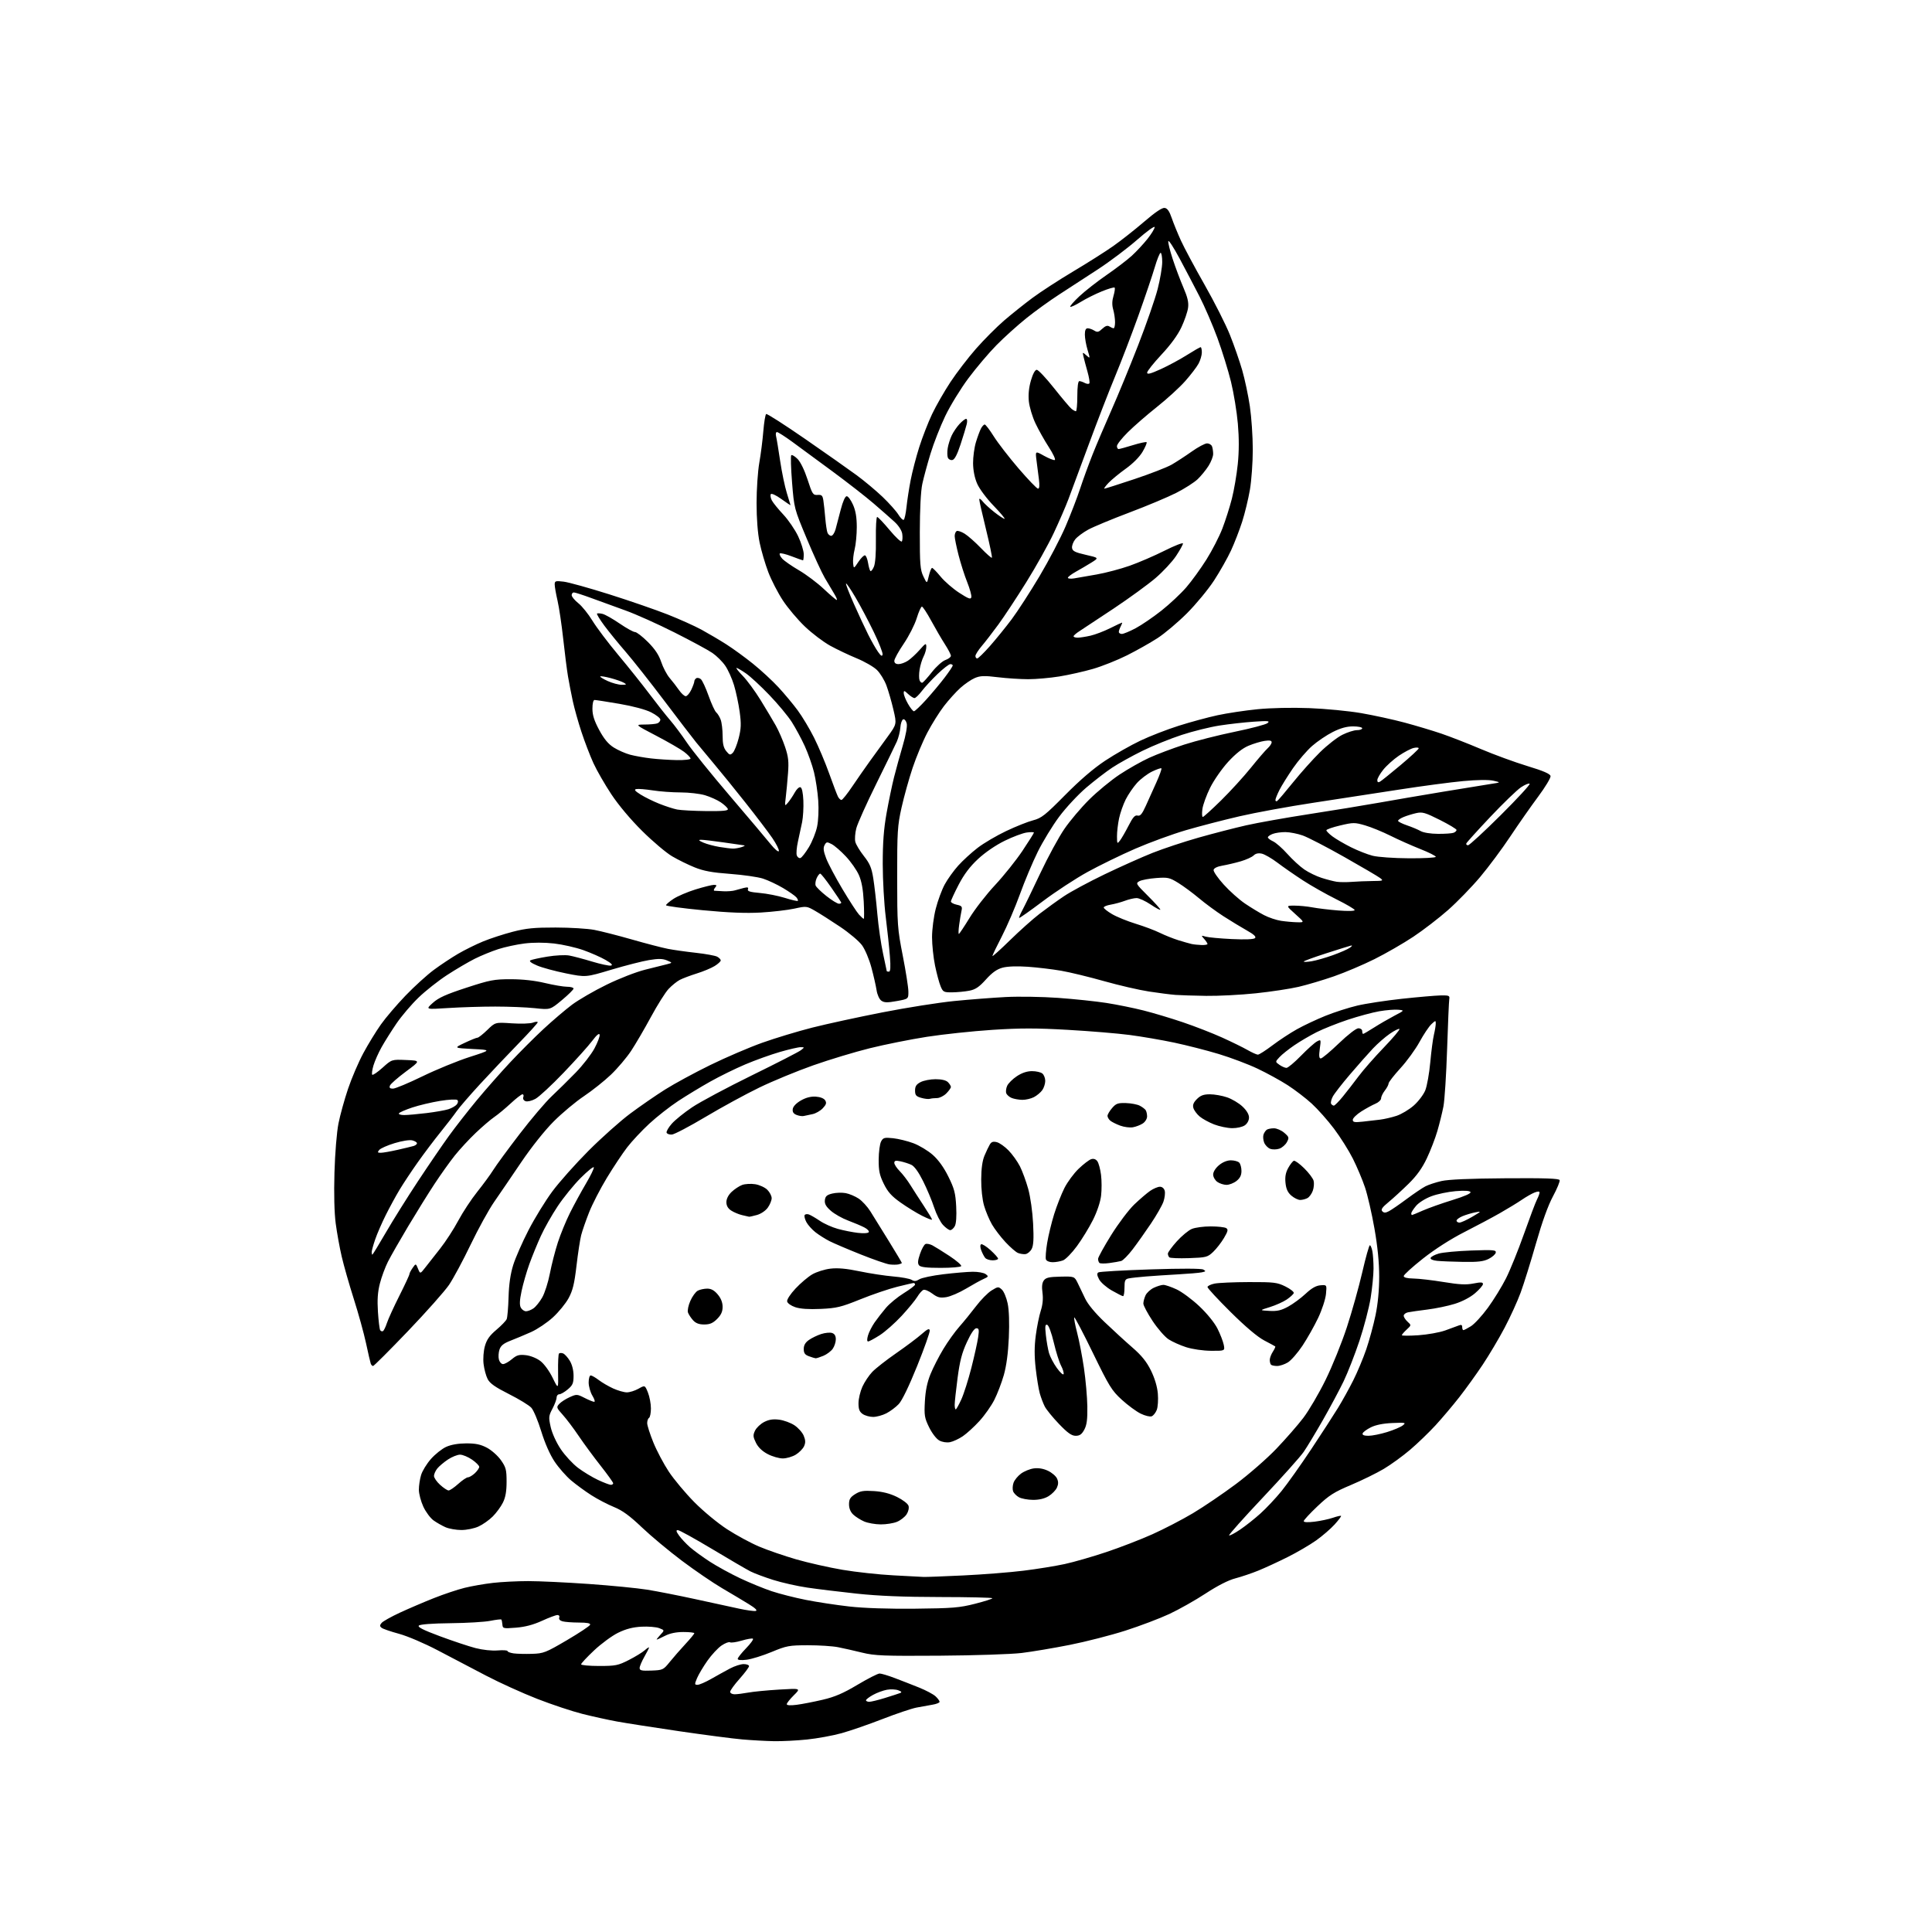 <?xml version="1.0" encoding="UTF-8" standalone="no"?>
<svg 
  version="1.1" 
  xmlns="http://www.w3.org/2000/svg" 
  xmlns:xlink="http://www.w3.org/1999/xlink" 
  xmlns:svg="http://www.w3.org/2000/svg"
  xmlns:rdf="http://www.w3.org/1999/02/22-rdf-syntax-ns#"
  xmlns:cc="http://creativecommons.org/ns#"
  xmlns:dc="http://purl.org/dc/elements/1.1/"
  viewBox="0 0 1024 1024"
  width="1024"
  height="1024"
>
<style>svg {background-color: white; }</style>"
<path stroke="none" fill="black" fill-rule="evenodd" d="M410.14,922.86C405.94,922.78 398.45,922.37 393.50,921.94C388.55,921.52 373.48,919.55 360.00,917.58C346.52,915.60 331.68,913.28 327.00,912.43C322.32,911.57 314.07,909.76 308.65,908.39C303.23,907.03 292.46,903.44 284.71,900.42C276.97,897.40 264.75,891.86 257.57,888.10C250.38,884.34 238.88,878.31 232.00,874.70C224.95,871.00 216.01,867.18 211.50,865.95C207.10,864.76 202.93,863.32 202.24,862.76C201.22,861.93 201.22,861.43 202.24,860.20C202.93,859.35 207.32,856.89 212.00,854.72C216.68,852.56 224.78,849.09 230.00,847.02C235.22,844.95 242.53,842.50 246.23,841.59C249.93,840.67 256.68,839.49 261.23,838.97C265.78,838.44 274.23,838.02 280.00,838.02C285.77,838.02 300.18,838.70 312.00,839.53C323.82,840.36 337.77,841.73 342.98,842.56C348.19,843.39 359.67,845.65 368.48,847.57C377.29,849.48 387.73,851.76 391.68,852.61C395.64,853.47 399.62,854.02 400.53,853.84C401.63,853.61 400.39,852.39 396.85,850.21C393.91,848.40 387.53,844.58 382.67,841.74C377.82,838.89 368.25,832.36 361.42,827.23C354.58,822.09 345.04,814.14 340.22,809.55C333.70,803.34 329.89,800.57 325.39,798.74C322.06,797.38 316.68,794.58 313.44,792.50C310.19,790.43 305.37,786.90 302.72,784.67C300.07,782.43 296.12,777.93 293.94,774.67C291.48,770.98 288.80,764.90 286.87,758.62C285.16,753.05 282.80,747.44 281.63,746.15C280.46,744.85 275.13,741.59 269.78,738.90C262.49,735.23 259.66,733.25 258.47,730.95C257.60,729.27 256.63,725.68 256.31,722.97C255.97,720.13 256.27,716.10 257.01,713.46C257.97,710.02 259.50,707.86 263.08,704.84C265.71,702.62 268.18,700.06 268.56,699.15C268.94,698.24 269.39,693.00 269.55,687.50C269.74,680.74 270.54,675.23 272.01,670.50C273.21,666.65 276.86,658.33 280.13,652.00C283.39,645.67 289.06,636.45 292.73,631.50C296.39,626.55 305.04,616.84 311.94,609.92C318.85,603.00 328.77,594.15 334.00,590.25C339.23,586.35 347.55,580.60 352.50,577.48C357.45,574.36 368.25,568.51 376.50,564.47C384.75,560.44 397.12,555.13 404.00,552.68C410.88,550.23 422.80,546.62 430.50,544.66C438.20,542.71 454.94,539.07 467.70,536.58C480.46,534.08 497.56,531.38 505.70,530.57C513.84,529.76 526.12,528.81 533.00,528.45C539.88,528.09 552.44,528.29 560.92,528.90C569.40,529.51 580.88,530.72 586.42,531.58C591.96,532.45 600.77,534.23 606.00,535.55C611.23,536.86 620.67,539.69 627.00,541.84C633.33,543.98 642.64,547.61 647.71,549.90C652.77,552.19 658.85,555.17 661.21,556.52C663.57,557.87 666.04,558.98 666.70,558.99C667.36,558.99 670.82,556.78 674.40,554.07C677.98,551.36 683.83,547.51 687.41,545.52C690.98,543.52 697.78,540.32 702.53,538.40C707.27,536.49 714.83,534.06 719.33,533.00C723.82,531.93 734.48,530.31 743.00,529.38C751.52,528.46 760.75,527.66 763.50,527.60C767.98,527.51 768.46,527.71 768.15,529.50C767.96,530.60 767.44,542.52 767.00,556.00C766.56,569.48 765.68,583.20 765.04,586.50C764.39,589.80 762.95,595.65 761.82,599.50C760.70,603.35 758.19,609.85 756.25,613.94C753.77,619.18 750.90,623.17 746.55,627.44C743.16,630.77 738.38,635.15 735.94,637.16C732.57,639.93 731.78,641.10 732.64,642.00C733.52,642.91 734.33,642.91 736.14,641.97C737.44,641.30 741.67,638.39 745.54,635.51C749.41,632.63 753.91,629.59 755.54,628.76C757.17,627.92 760.98,626.67 764.00,625.98C767.62,625.14 779.20,624.64 797.84,624.51C818.92,624.36 826.30,624.61 826.64,625.49C826.89,626.15 825.29,630.01 823.10,634.09C820.51,638.89 817.34,647.70 814.09,659.09C811.33,668.76 807.68,680.46 805.98,685.09C804.28,689.71 800.45,698.12 797.46,703.77C794.48,709.42 789.27,718.19 785.89,723.27C782.51,728.35 776.93,736.10 773.49,740.50C770.05,744.90 764.37,751.62 760.87,755.43C757.37,759.24 751.29,765.09 747.37,768.43C743.45,771.77 737.15,776.34 733.37,778.58C729.59,780.82 721.78,784.65 716.01,787.08C707.09,790.84 704.43,792.53 698.26,798.38C694.27,802.16 691.00,805.70 691.00,806.24C691.00,806.86 693.15,806.96 696.75,806.52C699.91,806.13 704.28,805.19 706.46,804.45C708.64,803.70 710.59,803.25 710.79,803.46C710.99,803.66 709.46,805.70 707.38,808.00C705.30,810.30 700.88,814.11 697.55,816.48C694.22,818.84 687.42,822.81 682.44,825.30C677.46,827.79 670.48,831.01 666.94,832.45C663.40,833.89 657.91,835.74 654.74,836.57C651.07,837.52 645.35,840.44 639.02,844.58C633.55,848.17 624.89,853.05 619.78,855.44C614.68,857.82 604.20,861.79 596.50,864.26C588.80,866.73 575.52,870.13 567.00,871.82C558.48,873.51 547.00,875.44 541.50,876.11C535.97,876.78 516.53,877.42 498.00,877.55C468.34,877.75 463.64,877.57 457.00,875.94C452.88,874.93 447.12,873.62 444.20,873.05C441.29,872.47 434.09,872.01 428.20,872.02C418.25,872.04 416.91,872.28 409.00,875.57C404.32,877.51 398.36,879.37 395.75,879.69C392.73,880.06 391.00,879.90 391.00,879.23C391.00,878.65 393.00,876.13 395.44,873.61C397.88,871.10 399.51,868.82 399.06,868.54C398.61,868.26 395.93,868.72 393.10,869.56C390.27,870.40 387.49,870.80 386.92,870.45C386.36,870.10 384.34,870.87 382.43,872.16C380.53,873.45 377.17,877.07 374.96,880.20C372.75,883.34 370.27,887.50 369.45,889.45C368.08,892.74 368.10,893.00 369.74,892.98C370.71,892.97 373.98,891.55 377.00,889.82C380.02,888.10 384.49,885.63 386.92,884.34C389.35,883.05 392.61,882.00 394.17,882.00C395.73,882.00 397.00,882.49 397.00,883.09C397.00,883.69 394.75,886.70 392.00,889.79C389.25,892.87 387.00,895.98 387.00,896.70C387.00,897.41 388.06,898.00 389.36,898.00C390.66,898.00 393.93,897.59 396.61,897.10C399.30,896.60 406.68,895.89 413.00,895.51C424.50,894.82 424.50,894.82 420.75,898.52C418.69,900.56 417.00,902.68 417.00,903.24C417.00,903.89 418.92,904.01 422.25,903.58C425.14,903.21 431.32,902.01 436.00,900.91C442.47,899.40 446.89,897.50 454.50,892.96C460.00,889.68 465.27,887.00 466.20,887.00C467.14,887.00 470.74,888.07 474.20,889.39C477.67,890.70 483.47,892.97 487.11,894.43C490.74,895.89 494.68,897.98 495.86,899.08C497.04,900.18 498.00,901.49 498.00,901.99C498.00,902.50 496.31,903.18 494.25,903.52C492.19,903.86 488.36,904.55 485.74,905.06C483.12,905.57 475.02,908.30 467.74,911.13C460.46,913.96 450.71,917.33 446.08,918.62C441.44,919.91 433.18,921.42 427.72,921.98C422.26,922.54 414.35,922.94 410.14,922.86zM460.75,901.99C461.71,901.98 465.43,901.07 469.00,899.97C472.57,898.86 476.18,897.70 477.00,897.38C478.14,896.94 477.92,896.58 476.11,895.88C474.80,895.38 472.10,895.25 470.11,895.60C468.12,895.96 464.81,897.17 462.75,898.31C460.69,899.44 459.00,900.74 459.00,901.18C459.00,901.63 459.79,901.99 460.75,901.99zM345.24,885.44C351.30,885.21 351.59,885.08 354.99,880.86C356.92,878.47 360.64,874.22 363.25,871.41C365.86,868.60 368.00,866.01 368.00,865.65C368.00,865.29 365.40,865.00 362.21,865.00C358.40,865.00 355.08,865.68 352.50,867.00C350.34,868.10 348.37,869.00 348.11,869.00C347.86,869.00 348.70,867.89 349.97,866.53C352.29,864.06 352.29,864.06 349.40,862.95C347.80,862.33 343.57,861.99 339.98,862.18C335.37,862.44 331.75,863.38 327.61,865.40C324.39,866.98 318.66,871.19 314.88,874.75C311.09,878.32 308.00,881.64 308.00,882.12C308.00,882.60 312.29,883.00 317.54,883.00C326.28,883.00 327.61,882.73 333.29,879.84C336.71,878.10 340.51,875.77 341.75,874.66C342.99,873.56 344.00,872.91 344.00,873.22C344.00,873.54 342.88,875.75 341.51,878.15C340.14,880.54 339.02,883.21 339.01,884.09C339.00,885.39 340.11,885.63 345.24,885.44zM282.00,876.57C288.09,876.38 289.25,875.92 300.45,869.35C307.02,865.49 312.57,861.80 312.78,861.16C313.05,860.36 311.20,860.00 306.83,859.99C303.35,859.98 299.46,859.69 298.19,859.35C296.78,858.98 296.09,858.21 296.41,857.37C296.71,856.59 296.30,856.00 295.45,856.00C294.63,856.00 290.93,857.38 287.23,859.08C282.61,861.18 278.29,862.32 273.47,862.70C266.73,863.23 266.44,863.16 266.28,861.01C266.18,859.78 265.93,858.60 265.72,858.38C265.50,858.17 262.89,858.48 259.91,859.07C256.94,859.67 247.43,860.24 238.80,860.33C229.05,860.44 222.68,860.92 222.00,861.60C221.22,862.38 224.36,863.96 233.21,867.25C239.97,869.76 248.43,872.58 252.00,873.51C255.83,874.50 260.66,875.02 263.75,874.77C266.64,874.53 269.00,874.68 269.00,875.10C269.00,875.53 270.46,876.08 272.25,876.33C274.04,876.57 278.43,876.69 282.00,876.57zM485.00,852.64C504.89,852.43 508.57,852.13 516.75,850.04C521.84,848.75 526.00,847.42 526.00,847.09C526.00,846.77 513.51,846.48 498.25,846.46C478.86,846.43 465.53,845.89 454.00,844.65C444.93,843.68 433.15,842.24 427.84,841.45C422.53,840.67 414.43,838.84 409.84,837.40C405.25,835.95 399.82,833.92 397.77,832.88C395.72,831.83 386.55,826.49 377.39,820.99C368.22,815.50 360.08,811.00 359.30,811.00C358.20,811.00 358.34,811.67 359.92,813.88C361.05,815.47 363.65,818.24 365.70,820.05C367.76,821.85 372.53,825.32 376.31,827.77C380.08,830.21 387.30,834.16 392.34,836.54C397.38,838.92 404.88,841.99 409.00,843.37C413.12,844.74 421.27,846.82 427.10,847.97C432.93,849.13 443.28,850.70 450.10,851.47C457.95,852.36 470.76,852.78 485.00,852.64zM489.50,835.81C490.60,835.87 500.05,835.52 510.50,835.02C520.95,834.52 535.35,833.39 542.50,832.50C549.65,831.62 559.46,830.03 564.30,828.98C569.15,827.93 579.05,825.08 586.30,822.65C593.56,820.23 604.56,815.98 610.74,813.21C616.92,810.44 626.60,805.42 632.24,802.06C637.88,798.70 648.12,791.75 655.00,786.62C661.88,781.49 671.56,773.04 676.51,767.85C681.47,762.66 687.91,755.29 690.82,751.46C693.73,747.63 699.02,738.62 702.56,731.42C706.11,724.23 711.20,711.63 713.88,703.42C716.57,695.22 720.24,682.09 722.05,674.25C723.86,666.41 725.66,660.00 726.05,660.00C726.43,660.00 727.03,661.41 727.38,663.13C727.72,664.84 728.00,669.01 728.00,672.38C727.99,675.74 727.30,682.77 726.46,688.00C725.61,693.23 722.94,703.43 720.53,710.67C718.11,717.92 714.32,727.59 712.12,732.17C709.91,736.75 704.97,745.99 701.14,752.69C697.31,759.39 692.74,766.98 690.97,769.54C689.21,772.11 679.47,782.99 669.34,793.73C659.21,804.47 651.16,813.49 651.45,813.78C651.73,814.07 654.34,812.71 657.23,810.76C660.13,808.81 665.01,804.95 668.07,802.18C671.14,799.42 676.15,794.08 679.21,790.33C682.26,786.57 689.35,776.59 694.95,768.16C700.55,759.72 706.96,749.83 709.19,746.18C711.42,742.54 715.04,736.01 717.22,731.68C719.41,727.35 722.52,719.91 724.15,715.15C725.77,710.39 727.98,702.29 729.05,697.14C730.31,691.10 731.00,683.82 731.00,676.61C731.00,669.15 730.17,660.69 728.48,651.10C727.10,643.21 724.85,633.42 723.48,629.35C722.12,625.28 719.22,618.43 717.06,614.12C714.89,609.81 710.39,602.66 707.06,598.24C703.73,593.82 698.42,587.84 695.25,584.94C692.09,582.05 686.35,577.65 682.50,575.17C678.65,572.69 671.45,568.74 666.50,566.40C661.55,564.05 652.31,560.57 645.96,558.65C639.61,556.73 628.99,554.02 622.35,552.61C615.71,551.21 605.10,549.39 598.77,548.56C592.45,547.73 577.70,546.50 565.99,545.84C549.24,544.88 540.72,544.88 525.88,545.85C515.52,546.53 499.95,548.18 491.27,549.53C482.60,550.88 468.98,553.61 461.00,555.59C453.02,557.57 439.52,561.65 431.00,564.66C422.48,567.66 409.65,572.95 402.50,576.41C395.35,579.87 382.52,586.86 374.00,591.94C365.48,597.02 357.42,601.25 356.11,601.34C354.79,601.43 353.53,600.98 353.31,600.34C353.08,599.71 354.31,597.57 356.05,595.60C357.78,593.63 362.64,589.70 366.85,586.88C371.06,584.05 385.30,576.44 398.50,569.97C411.70,563.50 423.40,557.50 424.50,556.63C426.49,555.07 426.49,555.06 424.36,555.03C423.19,555.01 418.24,556.15 413.36,557.56C408.49,558.97 400.23,561.94 395.00,564.16C389.77,566.37 381.45,570.46 376.50,573.24C371.55,576.01 363.87,580.67 359.44,583.58C355.00,586.50 348.12,591.90 344.14,595.58C340.16,599.26 334.88,604.90 332.41,608.12C329.94,611.33 325.09,618.62 321.64,624.31C318.19,630.00 313.95,638.22 312.23,642.58C310.51,646.94 308.62,652.38 308.03,654.69C307.44,656.99 306.32,664.30 305.55,670.92C304.43,680.47 303.56,684.03 301.36,688.07C299.84,690.88 296.09,695.46 293.04,698.25C289.99,701.04 284.80,704.53 281.50,706.01C278.20,707.48 273.29,709.54 270.58,710.59C266.92,712.01 265.43,713.21 264.74,715.29C264.22,716.83 264.08,719.19 264.42,720.54C264.76,721.89 265.75,723.00 266.62,723.00C267.50,723.00 269.61,721.83 271.31,720.39C273.89,718.22 275.12,717.87 278.70,718.27C281.18,718.55 284.43,719.85 286.42,721.37C288.39,722.87 291.15,726.65 292.90,730.24C295.96,736.50 295.96,736.50 295.80,727.26C295.71,722.18 295.93,717.74 296.28,717.39C296.63,717.04 297.61,717.02 298.45,717.34C299.30,717.67 300.89,719.41 301.99,721.22C303.23,723.26 303.99,726.26 304.00,729.16C304.00,733.14 303.55,734.20 300.92,736.41C299.23,737.83 297.21,739.00 296.42,739.00C295.64,739.00 295.00,739.79 295.00,740.75C295.00,741.71 294.02,744.36 292.82,746.63C290.79,750.46 290.72,751.18 291.88,756.37C292.62,759.65 294.82,764.50 297.19,768.05C299.42,771.39 303.55,775.86 306.37,777.99C309.19,780.12 313.98,783.01 317.00,784.42C320.02,785.83 323.06,786.98 323.75,786.99C324.44,787.00 325.00,786.62 325.00,786.16C325.00,785.70 322.01,781.54 318.37,776.91C314.72,772.29 309.49,765.18 306.75,761.13C304.02,757.07 300.19,752.00 298.25,749.86C294.93,746.18 294.82,745.85 296.39,744.12C297.31,743.11 299.78,741.50 301.89,740.55C305.60,738.88 305.86,738.89 309.82,740.91C312.08,742.06 314.38,743.00 314.95,743.00C315.51,743.00 315.08,741.54 313.99,739.75C312.90,737.96 312.01,734.81 312.00,732.75C312.00,730.69 312.48,729.00 313.07,729.00C313.65,729.00 315.58,730.10 317.35,731.45C319.11,732.80 322.57,734.81 325.03,735.93C327.49,737.04 330.72,737.97 332.22,737.98C333.72,737.99 336.49,737.13 338.39,736.06C341.83,734.13 341.83,734.13 343.42,738.08C344.29,740.26 345.00,744.03 345.00,746.46C345.00,748.89 344.55,751.16 344.00,751.50C343.45,751.84 343.01,753.10 343.02,754.31C343.03,755.51 344.50,760.11 346.29,764.52C348.08,768.93 351.77,775.90 354.49,780.02C357.22,784.13 363.28,791.38 367.97,796.13C372.76,800.98 380.39,807.29 385.38,810.53C390.26,813.70 397.91,817.84 402.38,819.73C406.85,821.62 415.68,824.66 422.00,826.49C428.32,828.31 439.35,830.80 446.50,832.02C453.65,833.23 465.80,834.56 473.50,834.96C481.20,835.36 488.40,835.74 489.50,835.81zM244.50,810.94C241.75,810.93 238.01,810.27 236.18,809.48C234.36,808.69 231.49,807.06 229.82,805.87C228.14,804.68 225.70,801.40 224.39,798.60C223.09,795.79 222.02,791.75 222.01,789.62C222.00,787.48 222.53,783.97 223.18,781.81C223.82,779.65 226.17,775.82 228.39,773.30C230.61,770.78 234.24,767.89 236.46,766.88C239.05,765.70 242.87,765.04 247.09,765.02C252.09,765.01 254.75,765.56 258.09,767.33C260.52,768.61 263.85,771.57 265.50,773.91C268.16,777.69 268.50,778.99 268.50,785.34C268.50,790.41 267.94,793.64 266.56,796.40C265.50,798.55 263.07,801.86 261.16,803.77C259.26,805.67 255.86,808.07 253.60,809.09C251.32,810.13 247.28,810.95 244.50,810.94zM466.78,807.96C463.88,807.94 459.93,807.24 458.01,806.41C456.09,805.57 453.50,803.94 452.26,802.77C450.79,801.39 450.00,799.49 450.00,797.31C450.00,794.63 450.64,793.57 453.25,791.92C455.93,790.24 457.69,789.95 463.21,790.30C467.79,790.59 471.67,791.58 475.41,793.41C478.46,794.91 481.18,796.98 481.53,798.10C481.90,799.26 481.47,801.16 480.51,802.63C479.59,804.03 477.32,805.80 475.45,806.58C473.59,807.36 469.69,807.98 466.78,807.96zM547.50,794.96C544.75,794.94 541.40,794.32 540.05,793.57C538.70,792.83 537.31,791.38 536.95,790.36C536.58,789.34 536.69,787.33 537.19,785.91C537.68,784.48 539.47,782.29 541.15,781.05C542.84,779.80 545.90,778.55 547.97,778.28C550.40,777.95 553.03,778.40 555.45,779.55C557.51,780.52 559.67,782.37 560.25,783.66C561.02,785.34 561.00,786.70 560.18,788.50C559.55,789.88 557.57,791.90 555.77,793.00C553.62,794.31 550.78,794.98 547.50,794.96zM237.75,789.97C238.43,789.99 240.74,788.42 242.87,786.50C245.00,784.58 247.33,783.00 248.06,783.00C248.78,783.00 250.41,782.02 251.69,780.83C252.96,779.63 254.00,778.12 254.00,777.46C254.00,776.81 252.29,775.09 250.20,773.64C248.10,772.19 245.24,771.00 243.84,771.00C242.43,771.00 239.53,772.17 237.39,773.59C235.25,775.02 232.72,777.16 231.77,778.34C230.82,779.53 230.03,781.29 230.02,782.26C230.01,783.23 231.46,785.36 233.25,786.98C235.04,788.61 237.06,789.95 237.75,789.97zM414.91,773.00C412.93,773.00 409.33,771.97 406.91,770.70C404.02,769.19 401.87,767.14 400.68,764.73C399.11,761.55 399.04,760.68 400.18,758.28C400.91,756.75 403.08,754.69 405.00,753.70C407.53,752.39 409.74,752.05 412.97,752.46C415.42,752.77 419.06,754.10 421.06,755.42C423.05,756.74 425.27,759.23 425.98,760.95C426.97,763.33 427.01,764.68 426.16,766.55C425.54,767.90 423.57,769.90 421.77,771.00C419.97,772.10 416.88,772.99 414.91,773.00zM503.50,764.38C501.73,764.71 499.41,764.35 497.83,763.48C496.30,762.65 494.00,759.65 492.45,756.49C490.01,751.51 489.80,750.17 490.21,742.74C490.52,737.04 491.45,732.57 493.21,728.26C494.61,724.82 497.68,718.83 500.03,714.95C502.38,711.06 506.17,705.77 508.46,703.19C510.74,700.61 514.72,695.73 517.30,692.34C519.87,688.95 523.58,685.18 525.54,683.98C528.92,681.89 529.19,681.86 531.00,683.50C532.05,684.45 533.43,687.76 534.08,690.86C534.83,694.43 535.05,701.09 534.70,709.00C534.33,717.18 533.41,724.04 532.04,728.83C530.89,732.86 528.64,738.76 527.03,741.93C525.43,745.11 521.87,750.17 519.12,753.17C516.38,756.18 512.41,759.80 510.32,761.22C508.22,762.65 505.15,764.07 503.50,764.38zM570.13,761.00C567.99,761.00 565.89,759.52 561.31,754.75C558.01,751.31 554.61,747.14 553.76,745.50C552.91,743.85 551.72,740.70 551.10,738.50C550.49,736.30 549.52,730.35 548.94,725.28C548.20,718.74 548.21,713.65 548.99,707.78C549.59,703.23 550.78,697.35 551.63,694.72C552.66,691.55 552.96,688.36 552.54,685.22C552.09,681.93 552.31,679.94 553.26,678.65C554.35,677.16 556.09,676.77 562.04,676.65C569.45,676.50 569.45,676.50 571.19,680.00C572.14,681.92 573.92,685.63 575.14,688.24C576.51,691.19 580.42,695.92 585.48,700.74C589.95,705.01 596.59,711.09 600.25,714.26C605.10,718.47 607.73,721.74 610.03,726.41C612.02,730.45 613.36,734.93 613.68,738.64C613.96,741.86 613.70,745.75 613.11,747.28C612.52,748.80 611.30,750.33 610.41,750.67C609.52,751.02 606.90,750.38 604.60,749.26C602.29,748.14 597.78,744.82 594.56,741.88C589.25,737.03 587.87,734.79 579.30,717.17C574.12,706.51 569.66,698.01 569.39,698.27C569.13,698.54 569.80,702.15 570.88,706.29C571.97,710.43 573.60,718.89 574.51,725.07C575.42,731.26 576.23,740.42 576.31,745.41C576.41,752.35 576.03,755.27 574.70,757.75C573.36,760.23 572.28,761.00 570.13,761.00zM725.31,761.00C727.22,761.00 731.66,760.11 735.16,759.03C738.66,757.95 742.42,756.36 743.51,755.49C745.36,754.03 744.97,753.94 738.00,754.23C733.07,754.44 729.15,755.23 726.55,756.53C724.38,757.61 722.43,759.06 722.22,759.75C721.96,760.58 722.99,761.00 725.31,761.00zM462.76,751.00C460.94,751.00 458.44,750.30 457.22,749.44C455.52,748.25 455.01,746.91 455.02,743.69C455.03,741.39 455.96,737.48 457.08,735.00C458.20,732.52 460.55,728.99 462.31,727.15C464.06,725.31 469.77,720.84 475.00,717.22C480.23,713.59 486.30,709.04 488.49,707.10C491.55,704.40 492.56,703.94 492.79,705.14C492.95,706.00 489.96,714.47 486.13,723.96C481.80,734.69 478.10,742.34 476.34,744.20C474.78,745.84 471.83,748.04 469.79,749.09C467.75,750.14 464.59,751.00 462.76,751.00zM506.56,747.00C506.86,747.00 508.19,744.64 509.51,741.75C510.83,738.86 513.23,731.33 514.84,725.00C516.45,718.67 518.07,711.36 518.44,708.75C519.02,704.75 518.86,704.00 517.50,704.00C516.45,704.00 514.66,706.63 512.47,711.37C509.84,717.05 508.71,721.40 507.53,730.42C506.69,736.84 506.00,743.20 506.00,744.55C506.00,745.90 506.25,747.00 506.56,747.00zM563.73,728.30C563.95,727.66 563.34,725.64 562.38,723.82C561.42,721.99 559.68,716.48 558.53,711.57C557.32,706.46 555.84,702.45 555.06,702.19C553.95,701.82 553.81,702.88 554.33,707.61C554.68,710.85 555.43,715.13 555.99,717.11C556.56,719.10 558.44,722.69 560.18,725.09C561.92,727.50 563.52,728.94 563.73,728.30zM197.74,724.00C197.30,724.00 196.74,723.44 196.50,722.75C196.25,722.06 195.14,717.23 194.02,712.00C192.90,706.77 189.98,696.20 187.53,688.50C185.08,680.80 182.19,670.67 181.11,666.00C180.02,661.33 178.60,653.45 177.94,648.50C177.19,642.83 176.94,632.85 177.27,621.50C177.57,611.22 178.48,600.05 179.40,595.44C180.28,591.00 182.57,582.74 184.48,577.07C186.39,571.40 190.05,562.88 192.61,558.13C195.17,553.38 199.34,546.58 201.88,543.00C204.41,539.42 210.28,532.55 214.92,527.71C219.56,522.88 226.32,516.74 229.93,514.07C233.54,511.39 239.34,507.55 242.80,505.53C246.27,503.50 252.21,500.56 256.00,499.00C259.80,497.43 266.86,495.13 271.70,493.87C278.86,492.01 283.11,491.59 294.50,491.61C302.20,491.62 311.43,492.18 315.00,492.86C318.57,493.54 327.57,495.84 335.00,497.97C342.43,500.10 350.98,502.32 354.00,502.91C357.02,503.50 363.71,504.44 368.86,505.01C374.00,505.58 379.07,506.50 380.11,507.06C381.15,507.61 382.00,508.51 382.00,509.05C382.00,509.59 380.54,510.93 378.75,512.03C376.96,513.13 372.70,514.91 369.28,515.97C365.86,517.04 361.81,518.57 360.28,519.37C358.75,520.17 356.09,522.33 354.36,524.16C352.64,526.00 348.43,532.67 345.01,539.00C341.59,545.33 336.85,553.43 334.48,557.02C332.10,560.60 327.31,566.26 323.83,569.58C320.35,572.91 313.90,578.04 309.50,580.99C305.10,583.93 297.88,589.97 293.44,594.42C288.66,599.22 281.69,607.98 276.26,616.00C271.24,623.42 264.80,632.88 261.94,637.00C259.08,641.12 253.45,651.35 249.43,659.72C245.41,668.09 240.26,677.67 237.99,681.02C235.72,684.36 225.91,695.40 216.20,705.55C206.48,715.70 198.18,724.00 197.74,724.00zM676.92,724.00C675.50,724.00 674.03,723.70 673.67,723.33C673.30,722.97 673.00,721.83 673.00,720.80C673.00,719.77 673.74,717.81 674.64,716.43C675.53,715.06 676.10,713.80 675.89,713.62C675.67,713.45 673.02,712.01 670.00,710.43C666.48,708.58 660.09,703.17 652.25,695.40C645.51,688.72 640.00,682.77 640.00,682.17C640.00,681.58 641.69,680.75 643.75,680.33C645.81,679.91 654.02,679.55 662.00,679.53C675.26,679.50 676.91,679.70 681.30,681.86C683.93,683.16 685.92,684.74 685.72,685.36C685.51,685.99 683.83,687.52 681.99,688.78C680.14,690.03 676.12,691.83 673.06,692.78C667.50,694.50 667.50,694.50 672.77,694.80C676.92,695.04 679.04,694.56 682.77,692.53C685.37,691.11 689.52,688.04 692.00,685.72C695.16,682.76 697.51,681.42 699.88,681.23C703.26,680.96 703.26,680.96 702.79,685.88C702.52,688.63 700.68,694.24 698.64,698.55C696.61,702.81 692.88,709.42 690.34,713.25C687.79,717.07 684.31,721.06 682.60,722.10C680.90,723.14 678.34,723.99 676.92,724.00zM432.28,719.92C431.85,719.88 430.26,719.39 428.75,718.84C426.63,718.06 426.00,717.18 426.00,714.98C426.00,713.01 426.85,711.54 428.75,710.21C430.26,709.15 433.18,707.73 435.23,707.07C437.29,706.40 439.88,706.14 440.98,706.50C442.35,706.93 443.00,708.01 443.00,709.84C443.00,711.34 442.27,713.60 441.37,714.88C440.47,716.16 438.24,717.84 436.40,718.61C434.57,719.37 432.71,719.96 432.28,719.92zM641.88,715.95C637.59,715.91 632.07,715.11 628.69,714.04C625.50,713.02 621.29,711.13 619.33,709.84C617.37,708.55 613.57,704.18 610.88,700.12C608.20,696.06 606.00,691.92 606.00,690.92C606.00,689.92 606.51,687.97 607.14,686.60C607.76,685.22 609.75,683.40 611.54,682.55C613.33,681.70 615.63,681.00 616.65,681.01C617.67,681.02 620.80,682.09 623.62,683.40C626.43,684.71 631.86,688.73 635.67,692.33C639.78,696.21 643.70,701.04 645.29,704.19C646.76,707.11 648.25,710.96 648.61,712.75C649.25,716.00 649.25,716.00 641.88,715.95zM460.12,711.00C459.50,711.00 459.47,709.85 460.05,707.84C460.55,706.10 462.12,703.00 463.54,700.95C464.96,698.90 467.69,695.38 469.61,693.14C471.54,690.89 475.78,687.40 479.05,685.39C482.32,683.37 485.00,681.33 485.00,680.86C485.00,680.39 484.66,680.01 484.25,680.02C483.84,680.02 479.90,680.93 475.50,682.03C471.10,683.13 462.32,686.11 456.00,688.67C445.78,692.80 443.44,693.36 435.00,693.75C428.63,694.04 424.18,693.74 421.51,692.84C419.26,692.08 417.38,690.75 417.20,689.78C417.01,688.79 418.90,685.89 421.65,682.95C424.28,680.13 428.26,676.76 430.49,675.45C432.73,674.14 437.06,672.77 440.13,672.41C444.07,671.95 448.60,672.36 455.60,673.82C461.05,674.96 469.07,676.18 473.43,676.55C477.79,676.91 482.17,677.72 483.18,678.34C484.58,679.22 485.52,679.15 487.25,678.06C488.49,677.27 494.23,676.07 500.00,675.38C505.77,674.68 512.78,674.09 515.56,674.06C518.34,674.03 521.42,674.58 522.40,675.30C524.04,676.50 523.96,676.69 521.34,677.87C519.78,678.56 515.58,680.88 512.00,683.02C508.43,685.16 503.70,687.19 501.50,687.52C498.21,688.03 496.91,687.70 494.15,685.64C492.31,684.26 490.19,683.37 489.45,683.66C488.70,683.94 487.24,685.60 486.19,687.34C485.15,689.08 481.42,693.61 477.90,697.42C474.39,701.22 469.17,705.83 466.31,707.67C463.44,709.50 460.66,711.00 460.12,711.00zM751.75,707.71C756.56,707.38 762.98,706.24 766.00,705.16C769.02,704.09 772.29,702.89 773.25,702.50C774.49,701.99 775.00,702.26 775.00,703.39C775.00,704.28 775.28,705.00 775.63,705.00C775.98,705.00 777.77,704.07 779.62,702.93C781.46,701.79 785.50,697.40 788.59,693.18C791.68,688.96 796.01,681.92 798.22,677.54C800.42,673.17 804.70,662.59 807.73,654.04C810.76,645.49 813.85,637.28 814.62,635.80C815.38,634.31 816.00,632.64 816.00,632.07C816.00,631.39 815.15,631.37 813.42,632.03C812.01,632.57 808.97,634.29 806.67,635.86C804.38,637.43 799.12,640.63 795.00,642.98C790.88,645.33 782.33,649.88 776.00,653.10C768.96,656.68 760.53,662.08 754.25,667.03C748.61,671.48 744.00,675.67 744.00,676.34C744.00,677.14 745.83,677.59 749.25,677.65C752.14,677.70 759.32,678.54 765.21,679.51C773.47,680.87 777.08,681.05 780.96,680.28C784.90,679.50 786.00,679.57 786.00,680.57C786.00,681.27 784.11,683.47 781.79,685.45C779.24,687.63 775.01,689.84 771.04,691.07C767.44,692.19 760.90,693.55 756.50,694.09C752.10,694.64 747.49,695.30 746.25,695.56C745.01,695.82 744.00,696.63 744.00,697.36C744.00,698.09 744.92,699.52 746.04,700.53C748.07,702.38 748.07,702.38 745.54,704.73C744.14,706.02 743.00,707.35 743.00,707.69C743.00,708.02 746.94,708.03 751.75,707.71zM203.00,705.50C203.47,705.21 204.40,703.29 205.07,701.24C205.74,699.18 208.69,692.71 211.64,686.85C214.59,680.99 217.00,675.81 217.00,675.32C217.00,674.84 217.76,673.36 218.70,672.02C220.39,669.60 220.39,669.60 221.55,672.43C222.71,675.26 222.71,675.26 225.35,671.88C226.80,670.02 230.37,665.49 233.27,661.80C236.18,658.12 240.51,651.45 242.89,646.97C245.28,642.50 249.81,635.61 252.97,631.67C256.12,627.73 259.97,622.48 261.51,620.00C263.05,617.52 269.33,608.98 275.45,601.00C281.57,593.02 289.22,584.02 292.45,581.00C295.67,577.98 301.38,572.35 305.13,568.50C308.88,564.65 313.34,558.90 315.05,555.73C316.75,552.56 318.00,549.27 317.82,548.42C317.61,547.41 316.26,548.53 313.88,551.69C311.89,554.34 305.08,561.91 298.75,568.53C292.43,575.14 285.68,581.40 283.76,582.43C281.78,583.49 279.51,584.02 278.53,583.65C277.51,583.26 277.03,582.37 277.36,581.49C277.68,580.67 277.47,580.00 276.91,580.00C276.34,580.00 273.54,582.17 270.69,584.82C267.84,587.47 263.93,590.72 262.00,592.03C260.07,593.34 255.64,597.13 252.14,600.46C248.65,603.78 243.64,609.20 241.01,612.50C238.38,615.80 233.57,622.55 230.31,627.50C227.05,632.45 220.76,642.58 216.32,650.00C211.89,657.42 207.06,665.87 205.60,668.77C204.14,671.66 202.23,676.84 201.35,680.27C200.19,684.78 199.90,688.92 200.31,695.24C200.62,700.05 201.15,704.44 201.50,705.01C201.85,705.57 202.52,705.79 203.00,705.50zM373.25,702.00C370.47,702.00 368.77,701.35 367.32,699.75C366.21,698.51 365.00,696.67 364.64,695.66C364.28,694.63 364.84,691.88 365.90,689.49C366.95,687.11 368.72,684.68 369.84,684.09C370.96,683.49 373.21,683.00 374.85,683.00C376.94,683.00 378.59,683.91 380.41,686.08C382.12,688.10 383.00,690.35 383.00,692.65C383.00,695.19 382.19,696.96 380.08,699.08C377.84,701.31 376.23,702.00 373.25,702.00zM278.81,695.00C279.77,695.00 281.55,694.30 282.76,693.45C283.98,692.60 286.06,690.02 287.38,687.70C288.71,685.39 290.54,679.67 291.44,675.00C292.34,670.33 294.25,662.90 295.68,658.50C297.11,654.10 300.01,647.04 302.12,642.82C304.23,638.59 308.01,631.66 310.51,627.42C313.02,623.18 314.92,619.26 314.74,618.71C314.55,618.16 311.42,620.69 307.78,624.33C304.14,627.97 298.66,634.71 295.60,639.31C292.54,643.90 288.51,651.01 286.65,655.11C284.78,659.20 282.04,665.91 280.56,670.01C279.08,674.11 277.23,680.54 276.44,684.30C275.41,689.17 275.30,691.69 276.04,693.07C276.60,694.13 277.85,695.00 278.81,695.00zM595.25,686.99C594.84,686.99 592.15,685.63 589.27,683.98C586.39,682.33 583.36,679.66 582.53,678.05C581.40,675.87 581.31,674.93 582.17,674.39C582.81,674.00 595.20,673.28 609.71,672.81C626.21,672.27 636.71,672.30 637.77,672.89C639.25,673.72 639.15,673.91 636.99,674.36C635.62,674.65 630.00,675.13 624.50,675.43C619.00,675.74 611.35,676.24 607.50,676.55C603.65,676.86 599.49,677.32 598.25,677.58C596.32,677.97 596.00,678.68 596.00,682.52C596.00,684.98 595.66,687.00 595.25,686.99zM498.56,672.00C491.15,672.00 487.93,671.62 487.13,670.66C486.30,669.66 486.43,668.10 487.63,664.58C488.52,661.98 489.83,659.62 490.54,659.35C491.26,659.07 492.89,659.39 494.17,660.05C495.45,660.72 499.54,663.27 503.26,665.71C506.98,668.16 509.76,670.58 509.45,671.08C509.14,671.59 504.24,672.00 498.56,672.00zM476.25,670.15C475.29,670.36 473.17,670.38 471.55,670.18C469.93,669.99 463.01,667.60 456.18,664.87C449.34,662.14 441.91,658.97 439.66,657.83C437.41,656.68 434.05,654.56 432.21,653.12C430.37,651.68 428.20,649.25 427.39,647.72C426.58,646.19 426.18,644.52 426.49,644.01C426.81,643.50 427.84,643.37 428.78,643.71C429.73,644.06 432.33,645.57 434.56,647.08C436.79,648.60 441.07,650.51 444.06,651.33C447.05,652.16 451.83,653.11 454.68,653.44C457.68,653.79 460.11,653.64 460.46,653.07C460.79,652.53 459.74,651.40 458.11,650.56C456.49,649.72 452.61,648.08 449.50,646.91C446.38,645.75 442.27,643.42 440.37,641.75C437.79,639.49 436.97,638.03 437.20,636.10C437.44,634.04 438.25,633.31 441.10,632.61C443.08,632.12 446.29,632.02 448.24,632.38C450.18,632.75 453.29,634.06 455.14,635.30C456.99,636.54 459.76,639.56 461.31,642.03C462.85,644.49 467.24,651.56 471.06,657.75C474.88,663.94 478.00,669.18 478.00,669.39C478.00,669.60 477.21,669.94 476.25,670.15zM587.95,669.45C585.44,669.79 583.08,669.75 582.70,669.36C582.31,668.98 582.00,668.02 582.00,667.22C582.00,666.43 585.12,660.77 588.93,654.64C592.75,648.51 598.26,641.21 601.18,638.40C604.11,635.60 607.92,632.34 609.65,631.15C611.39,629.97 613.70,629.00 614.79,629.00C615.97,629.00 616.99,629.86 617.33,631.15C617.64,632.33 617.33,634.91 616.65,636.90C615.96,638.88 612.99,644.10 610.03,648.50C607.08,652.90 602.71,659.06 600.32,662.19C597.94,665.31 595.20,668.09 594.24,668.35C593.28,668.62 590.45,669.11 587.95,669.45zM557.90,669.00C556.22,669.00 554.69,668.37 554.37,667.53C554.06,666.72 554.35,662.78 555.02,658.78C555.68,654.78 557.36,647.90 558.73,643.50C560.11,639.10 562.55,632.89 564.16,629.69C565.77,626.50 569.17,621.89 571.71,619.46C574.25,617.02 577.23,614.74 578.34,614.39C579.65,613.98 580.79,614.35 581.62,615.49C582.31,616.44 583.19,619.69 583.57,622.70C583.95,625.72 583.96,630.68 583.60,633.74C583.21,637.06 581.48,642.23 579.29,646.60C577.27,650.62 573.45,656.87 570.79,660.48C568.14,664.10 564.82,667.50 563.42,668.03C562.02,668.56 559.53,669.00 557.90,669.00zM775.50,668.83C770.00,668.74 763.78,668.49 761.69,668.27C759.36,668.03 758.03,667.42 758.26,666.71C758.48,666.07 760.42,665.03 762.58,664.41C764.73,663.79 772.48,663.06 779.79,662.80C791.55,662.38 793.05,662.51 792.79,663.91C792.63,664.79 790.92,666.29 789.00,667.25C786.28,668.61 783.27,668.96 775.50,668.83zM526.12,668.00C524.54,668.00 522.77,667.42 522.18,666.72C521.59,666.01 520.66,664.23 520.10,662.75C519.48,661.14 519.44,659.84 520.00,659.50C520.50,659.19 522.74,660.57 524.96,662.58C527.18,664.59 529.00,666.63 529.00,667.12C529.00,667.60 527.71,668.00 526.12,668.00zM630.19,666.84C624.86,667.02 620.16,666.83 619.75,666.42C619.34,666.00 619.00,665.12 619.00,664.44C619.00,663.77 621.12,660.85 623.72,657.96C626.32,655.08 629.90,652.10 631.69,651.36C633.48,650.61 637.99,650.01 641.72,650.02C645.45,650.02 649.13,650.43 649.90,650.92C651.06,651.65 650.85,652.57 648.74,656.15C647.33,658.54 644.76,661.85 643.03,663.50C640.04,666.34 639.37,666.52 630.19,666.84zM197.35,665.00C197.54,665.00 200.77,659.71 204.52,653.25C208.27,646.79 215.95,634.52 221.58,626.00C227.21,617.48 234.59,606.67 237.98,602.00C241.36,597.33 247.97,588.87 252.65,583.21C257.34,577.55 265.30,568.52 270.34,563.13C275.38,557.74 283.38,549.74 288.12,545.35C292.87,540.95 299.61,535.21 303.11,532.57C306.62,529.94 314.89,525.14 321.49,521.92C328.26,518.60 337.21,515.13 342.00,513.94C346.68,512.79 351.85,511.49 353.50,511.07C356.50,510.29 356.50,510.29 353.50,509.04C351.21,508.08 348.97,508.04 344.00,508.86C340.43,509.45 331.43,511.75 324.00,513.97C310.50,518.02 310.50,518.02 300.00,515.91C294.23,514.75 287.32,512.88 284.66,511.74C281.51,510.40 280.29,509.44 281.16,508.98C281.90,508.60 285.95,507.71 290.17,507.02C294.38,506.32 299.56,506.06 301.67,506.44C303.77,506.82 309.22,508.26 313.78,509.64C318.33,511.01 322.83,511.98 323.78,511.78C324.99,511.54 324.17,510.66 321.00,508.81C318.52,507.37 313.22,505.03 309.21,503.60C305.20,502.18 298.20,500.59 293.66,500.07C288.55,499.49 282.57,499.49 277.95,500.07C273.85,500.58 267.62,501.93 264.10,503.06C260.58,504.20 254.95,506.50 251.60,508.18C248.24,509.87 241.68,513.72 237.02,516.75C232.36,519.78 225.51,525.18 221.81,528.76C218.10,532.33 212.88,538.47 210.20,542.38C207.53,546.30 203.95,551.98 202.26,555.00C200.57,558.02 198.62,562.42 197.93,564.76C197.24,567.10 196.96,569.29 197.30,569.63C197.64,569.98 200.11,568.29 202.79,565.88C207.65,561.50 207.65,561.50 215.31,561.83C222.96,562.16 222.96,562.16 215.13,567.96C210.83,571.15 207.02,574.49 206.68,575.38C206.23,576.57 206.65,577.00 208.28,577.00C209.50,577.00 216.51,574.07 223.87,570.49C231.22,566.91 242.47,562.30 248.87,560.24C260.50,556.50 260.50,556.50 250.50,555.99C240.50,555.47 240.50,555.47 246.28,552.74C249.46,551.23 252.51,550.00 253.07,550.00C253.62,550.00 255.97,548.15 258.29,545.90C262.50,541.79 262.50,541.79 271.22,542.38C276.01,542.71 281.08,542.54 282.47,542.01C283.86,541.48 285.00,541.41 285.00,541.84C285.00,542.28 280.39,547.37 274.75,553.16C269.11,558.95 259.98,568.59 254.45,574.59C248.93,580.59 243.33,587.08 242.01,589.00C240.69,590.92 236.88,595.86 233.55,599.98C230.22,604.09 224.79,611.29 221.47,615.98C218.15,620.66 213.82,627.20 211.83,630.50C209.84,633.80 206.53,639.88 204.47,644.00C202.41,648.12 199.88,653.93 198.86,656.91C197.84,659.88 197.00,662.92 197.00,663.66C197.00,664.40 197.16,665.00 197.35,665.00zM543.47,664.71C542.39,664.82 540.60,664.54 539.50,664.08C538.40,663.62 535.44,661.05 532.93,658.36C530.42,655.67 527.19,651.45 525.77,648.99C524.34,646.52 522.46,642.06 521.59,639.07C520.65,635.88 520.02,630.11 520.06,625.07C520.09,619.37 520.68,615.16 521.81,612.50C522.74,610.30 524.00,607.65 524.62,606.61C525.45,605.20 526.39,604.88 528.33,605.37C529.76,605.73 532.56,607.70 534.56,609.76C536.57,611.82 539.27,615.60 540.58,618.16C541.88,620.73 543.86,626.13 544.98,630.16C546.14,634.36 547.25,642.21 547.57,648.50C547.98,656.66 547.78,660.15 546.79,662.00C546.05,663.38 544.56,664.59 543.47,664.71zM503.65,652.00C502.95,652.00 501.22,650.76 499.81,649.25C498.40,647.74 496.29,643.58 495.12,640.00C493.96,636.42 491.31,630.13 489.25,626.01C486.84,621.18 484.61,618.10 483.00,617.36C481.62,616.72 479.04,615.90 477.25,615.52C474.72,614.99 474.00,615.18 474.00,616.34C474.00,617.17 475.28,619.12 476.83,620.68C478.39,622.24 480.93,625.54 482.46,628.01C484.00,630.48 487.23,635.49 489.63,639.13C492.03,642.78 494.00,646.05 494.00,646.40C494.00,646.75 491.64,645.85 488.75,644.40C485.86,642.95 480.72,639.79 477.33,637.38C472.54,633.99 470.54,631.75 468.41,627.41C466.17,622.83 465.68,620.50 465.72,614.56C465.75,610.57 466.32,606.27 466.99,605.02C468.08,602.98 468.74,602.80 473.35,603.28C476.18,603.58 481.04,604.78 484.15,605.94C487.25,607.11 491.86,609.88 494.37,612.10C497.36,614.73 500.24,618.74 502.66,623.63C505.81,629.99 506.43,632.37 506.80,639.41C507.07,644.58 506.80,648.50 506.08,649.85C505.45,651.03 504.35,652.00 503.65,652.00zM773.54,648.00C774.38,648.00 777.42,646.62 780.29,644.93C785.25,642.01 785.34,641.90 782.00,642.55C780.08,642.92 777.04,643.83 775.25,644.56C773.46,645.30 772.00,646.37 772.00,646.95C772.00,647.53 772.69,648.00 773.54,648.00zM397.00,644.89C396.73,644.84 395.05,644.45 393.28,644.03C391.50,643.61 388.91,642.52 387.53,641.61C385.82,640.49 385.00,639.04 385.00,637.16C385.00,635.42 386.03,633.39 387.75,631.75C389.26,630.31 391.77,628.65 393.32,628.06C394.87,627.48 397.99,627.30 400.27,627.66C402.55,628.02 405.44,629.35 406.71,630.62C407.97,631.88 409.00,633.87 409.00,635.05C409.00,636.23 408.08,638.48 406.96,640.06C405.77,641.72 403.35,643.36 401.21,643.96C399.17,644.53 397.27,644.95 397.00,644.89zM748.38,644.00C748.58,644.00 751.18,642.93 754.15,641.61C757.12,640.30 764.16,637.80 769.80,636.06C776.32,634.05 779.81,632.50 779.39,631.81C778.95,631.10 776.22,630.94 771.45,631.34C767.45,631.68 761.69,632.89 758.63,634.04C755.48,635.22 751.98,637.42 750.54,639.13C749.14,640.79 748.00,642.57 748.00,643.08C748.00,643.58 748.17,644.00 748.38,644.00zM689.12,636.00C688.02,636.00 685.92,634.97 684.46,633.72C682.53,632.06 681.68,630.20 681.34,626.97C681.01,623.77 681.42,621.52 682.78,619.05C683.82,617.16 685.17,615.44 685.77,615.24C686.37,615.04 688.84,616.83 691.25,619.21C693.67,621.59 695.92,624.57 696.25,625.84C696.58,627.10 696.39,629.47 695.82,631.09C695.25,632.71 693.97,634.48 692.96,635.02C691.95,635.56 690.23,636.00 689.12,636.00zM650.09,628.00C648.63,628.00 646.44,627.30 645.22,626.44C644.00,625.58 643.00,623.83 643.00,622.53C643.00,621.13 644.25,619.13 646.08,617.59C647.99,615.98 650.37,615.00 652.38,615.00C654.15,615.00 656.14,615.54 656.80,616.20C657.46,616.86 658.00,618.85 658.00,620.63C658.00,622.92 657.24,624.45 655.37,625.93C653.92,627.07 651.54,628.00 650.09,628.00zM201.82,611.00C202.95,611.00 206.94,610.30 210.69,609.45C214.43,608.60 218.29,607.67 219.25,607.39C220.21,607.10 221.00,606.45 221.00,605.95C221.00,605.45 219.88,604.76 218.52,604.42C217.10,604.06 213.08,604.69 209.15,605.89C205.36,607.04 201.70,608.66 201.01,609.49C199.96,610.75 200.09,611.00 201.82,611.00zM678.10,608.81C676.65,609.32 674.49,609.35 673.23,608.89C671.99,608.43 670.54,606.92 670.01,605.54C669.49,604.15 669.35,602.23 669.71,601.26C670.06,600.29 670.84,599.17 671.43,598.77C672.02,598.36 673.71,598.02 675.19,598.02C676.68,598.01 679.14,599.08 680.67,600.39C683.24,602.61 683.35,602.98 682.08,605.35C681.33,606.75 679.54,608.31 678.10,608.81zM600.45,597.48C598.83,597.76 595.81,597.37 593.74,596.61C591.67,595.85 589.31,594.67 588.49,593.99C587.67,593.31 587.00,592.16 587.00,591.43C587.00,590.71 588.09,588.85 589.42,587.31C591.50,584.88 592.50,584.52 596.79,584.65C599.51,584.73 602.81,585.36 604.12,586.05C605.43,586.74 606.83,587.79 607.23,588.40C607.64,589.00 607.98,590.50 607.98,591.73C607.99,592.96 606.97,594.63 605.70,595.46C604.43,596.29 602.07,597.20 600.45,597.48zM653.03,597.95C650.54,597.92 646.25,597.02 643.50,595.96C640.75,594.89 637.30,593.00 635.84,591.76C634.37,590.52 632.88,588.49 632.52,587.27C632.05,585.65 632.57,584.34 634.39,582.52C636.31,580.60 637.94,580.00 641.28,580.00C643.68,580.00 647.77,580.72 650.37,581.61C652.96,582.49 656.64,584.68 658.54,586.48C660.75,588.55 662.00,590.67 662.00,592.31C662.00,593.84 661.10,595.52 659.78,596.44C658.52,597.32 655.59,597.98 653.03,597.95zM722.25,594.50C725.14,594.18 729.30,593.70 731.50,593.43C733.70,593.16 737.60,592.26 740.17,591.42C742.74,590.58 746.85,588.12 749.31,585.96C751.76,583.80 754.52,580.16 755.44,577.87C756.35,575.57 757.54,568.93 758.07,563.10C758.60,557.27 759.46,550.70 759.99,548.50C760.52,546.30 760.96,543.63 760.98,542.58C761.00,540.76 760.87,540.77 758.65,542.86C757.36,544.07 754.55,548.28 752.40,552.21C750.26,556.14 745.69,562.43 742.25,566.18C738.81,569.94 735.99,573.57 735.98,574.25C735.97,574.94 735.08,576.62 734.00,578.00C732.92,579.38 732.03,581.23 732.02,582.13C732.01,583.02 730.66,584.31 729.01,584.99C727.37,585.68 724.00,587.52 721.51,589.09C719.03,590.67 717.00,592.66 717.00,593.51C717.00,594.80 717.92,594.97 722.25,594.50zM426.00,591.50C425.18,591.70 423.46,591.44 422.18,590.93C420.54,590.28 419.95,589.36 420.18,587.78C420.38,586.42 422.05,584.67 424.50,583.27C427.17,581.74 429.79,581.07 432.40,581.24C434.77,581.40 436.72,582.17 437.36,583.21C438.20,584.54 437.93,585.45 436.09,587.40C434.80,588.77 432.34,590.18 430.62,590.52C428.91,590.87 426.82,591.31 426.00,591.50zM214.22,591.00C216.05,591.00 221.37,590.53 226.03,589.96C230.69,589.40 235.93,588.47 237.67,587.91C239.41,587.35 241.40,586.23 242.08,585.41C242.81,584.52 242.95,583.56 242.41,583.04C241.89,582.54 237.98,582.74 233.24,583.50C228.70,584.24 222.07,585.81 218.51,587.00C214.94,588.18 211.77,589.57 211.45,590.08C211.14,590.59 212.38,591.00 214.22,591.00zM706.97,586.00C707.43,586.00 709.56,583.86 711.69,581.25C713.82,578.64 717.57,573.80 720.03,570.51C722.49,567.21 728.51,560.34 733.41,555.25C738.31,550.15 742.05,545.72 741.73,545.39C741.40,545.07 739.11,546.20 736.64,547.91C734.16,549.61 730.12,553.14 727.66,555.75C725.20,558.36 719.73,564.55 715.50,569.50C711.27,574.45 707.15,579.75 706.36,581.28C705.57,582.81 705.19,584.50 705.52,585.03C705.85,585.56 706.50,586.00 706.97,586.00zM492.83,582.41C492.10,582.63 490.04,582.40 488.25,581.88C485.53,581.10 485.00,580.46 485.00,578.00C485.00,575.75 485.70,574.69 487.95,573.53C489.57,572.69 493.14,572.00 495.88,572.00C499.07,572.00 501.42,572.56 502.43,573.57C503.29,574.44 504.00,575.58 504.00,576.12C504.00,576.65 502.90,578.20 501.55,579.55C500.20,580.90 497.98,582.00 496.63,582.00C495.27,582.00 493.56,582.18 492.83,582.41zM541.80,582.94C539.98,582.90 537.48,582.46 536.23,581.96C534.98,581.46 533.68,580.33 533.35,579.46C533.01,578.59 533.23,576.79 533.83,575.48C534.43,574.16 536.74,571.88 538.97,570.40C541.65,568.63 544.35,567.73 546.99,567.73C549.18,567.73 551.65,568.29 552.48,568.99C553.32,569.68 554.00,571.44 554.00,572.90C554.00,574.36 553.30,576.56 552.44,577.78C551.58,579.01 549.58,580.68 547.99,581.51C546.40,582.33 543.61,582.97 541.80,582.94zM681.86,566.00C682.63,566.00 686.08,563.12 689.51,559.60C692.95,556.08 696.76,552.66 697.98,552.01C700.19,550.83 700.21,550.87 699.51,555.91C699.00,559.66 699.14,561.00 700.05,561.00C700.73,561.00 705.04,557.40 709.62,553.00C714.43,548.38 718.81,545.00 719.98,545.00C721.11,545.00 722.00,545.66 722.00,546.50C722.00,547.33 722.22,548.00 722.48,548.00C722.74,548.00 725.33,546.49 728.23,544.64C731.13,542.79 735.98,539.98 739.00,538.39C744.50,535.52 744.50,535.52 741.09,535.18C739.22,535.00 734.72,535.36 731.09,535.98C727.47,536.61 719.92,538.64 714.33,540.50C708.73,542.37 701.31,545.33 697.83,547.08C694.35,548.84 689.02,551.96 686.00,554.03C682.98,556.09 679.45,558.90 678.18,560.28C675.85,562.78 675.85,562.78 678.15,564.39C679.41,565.28 681.08,566.00 681.86,566.00zM237.50,534.28C225.50,535.06 225.50,535.06 229.39,531.56C232.41,528.83 236.34,527.05 247.13,523.53C259.74,519.41 261.88,519.00 270.75,519.01C277.02,519.01 283.47,519.73 288.81,521.01C293.39,522.10 298.67,523.00 300.56,523.00C302.45,523.00 304.00,523.43 304.00,523.96C304.00,524.49 301.22,527.24 297.81,530.08C291.63,535.23 291.63,535.23 283.56,534.36C279.13,533.89 269.65,533.50 262.50,533.50C255.35,533.50 244.10,533.85 237.50,534.28zM475.27,530.59C470.30,531.49 468.66,531.45 467.15,530.39C466.06,529.63 464.98,527.26 464.60,524.79C464.23,522.43 463.00,517.01 461.85,512.75C460.71,508.48 458.49,503.22 456.91,501.04C455.34,498.86 450.10,494.44 445.27,491.21C440.45,487.98 434.48,484.17 432.00,482.76C427.58,480.22 427.39,480.20 421.00,481.59C417.43,482.37 409.44,483.30 403.26,483.66C395.39,484.11 386.16,483.74 372.51,482.44C361.78,481.41 353.00,480.22 353.00,479.80C353.00,479.38 354.77,477.86 356.93,476.43C359.09,475.00 364.38,472.74 368.68,471.41C372.98,470.09 377.34,469.00 378.37,469.00C379.92,469.00 380.03,469.26 379.00,470.50C378.32,471.32 378.15,472.05 378.63,472.11C379.11,472.17 381.30,472.30 383.50,472.39C385.70,472.48 388.40,472.27 389.50,471.92C390.60,471.58 392.73,471.00 394.22,470.63C396.29,470.13 396.82,470.30 396.42,471.34C396.03,472.38 397.53,472.84 402.70,473.29C406.44,473.61 412.41,474.78 415.96,475.89C419.51,477.01 422.61,477.72 422.85,477.48C423.09,477.24 422.75,476.40 422.09,475.61C421.44,474.82 418.29,472.62 415.09,470.71C411.90,468.81 407.08,466.55 404.39,465.68C401.70,464.81 393.86,463.69 386.97,463.18C377.45,462.48 372.95,461.65 368.19,459.73C364.76,458.35 359.37,455.70 356.23,453.85C353.10,452.01 345.98,446.00 340.43,440.50C334.29,434.43 327.86,426.77 324.03,421.00C320.57,415.77 316.29,408.33 314.52,404.46C312.75,400.59 309.90,393.16 308.19,387.96C306.47,382.76 304.40,375.35 303.57,371.50C302.74,367.65 301.61,361.80 301.05,358.50C300.49,355.20 299.35,346.27 298.52,338.66C297.68,331.04 296.33,321.90 295.50,318.34C294.68,314.79 294.00,310.94 294.00,309.80C294.00,307.91 294.43,307.77 298.75,308.29C301.36,308.60 312.27,311.64 323.00,315.03C333.73,318.42 347.61,323.22 353.85,325.68C360.10,328.14 368.20,331.78 371.85,333.77C375.51,335.77 381.43,339.26 385.00,341.54C388.57,343.82 394.93,348.44 399.12,351.82C403.31,355.19 409.36,360.78 412.56,364.23C415.75,367.68 420.36,373.20 422.79,376.50C425.23,379.80 429.14,386.32 431.48,391.00C433.83,395.68 437.43,404.23 439.49,410.00C441.55,415.77 443.65,421.29 444.15,422.25C444.66,423.21 445.48,424.00 445.98,424.00C446.49,424.00 449.10,420.74 451.78,416.75C454.47,412.76 458.66,406.75 461.08,403.39C463.51,400.02 467.71,394.24 470.41,390.54C475.32,383.80 475.32,383.80 473.53,376.15C472.55,371.94 470.88,366.17 469.83,363.33C468.78,360.48 466.51,356.78 464.79,355.10C463.08,353.42 458.26,350.65 454.09,348.93C449.91,347.21 443.57,344.20 440.00,342.23C436.43,340.27 430.40,335.70 426.61,332.08C422.81,328.46 417.57,322.24 414.95,318.26C412.33,314.28 408.85,307.53 407.21,303.25C405.58,298.97 403.51,291.94 402.62,287.62C401.61,282.71 401.00,274.88 401.00,266.64C401.00,259.41 401.65,249.81 402.44,245.31C403.24,240.80 404.20,233.25 404.58,228.53C404.97,223.81 405.64,219.72 406.09,219.44C406.54,219.17 415.81,225.10 426.70,232.63C437.59,240.16 449.88,248.81 454.00,251.84C458.12,254.87 464.33,260.06 467.79,263.37C471.25,266.69 475.00,270.88 476.13,272.70C477.25,274.52 478.54,275.79 478.99,275.51C479.44,275.23 480.10,272.19 480.46,268.75C480.82,265.31 481.81,258.90 482.66,254.50C483.51,250.10 485.56,242.22 487.21,237.00C488.87,231.78 491.93,223.90 494.02,219.49C496.11,215.09 500.50,207.44 503.76,202.49C507.03,197.55 513.13,189.59 517.33,184.81C521.53,180.03 528.22,173.32 532.20,169.89C536.18,166.47 542.97,161.05 547.27,157.86C551.58,154.66 561.27,148.37 568.80,143.88C576.34,139.39 585.88,133.35 590.00,130.45C594.12,127.55 601.50,121.74 606.39,117.54C612.27,112.48 615.96,110.00 617.30,110.20C618.73,110.41 619.82,111.97 621.02,115.50C621.96,118.25 624.16,123.65 625.91,127.50C627.67,131.35 633.33,141.92 638.50,151.00C643.66,160.07 649.69,172.00 651.89,177.50C654.09,183.00 657.01,191.41 658.39,196.19C659.77,200.97 661.60,209.58 662.45,215.32C663.30,221.06 664.00,231.38 664.00,238.25C664.00,245.12 663.31,254.73 662.47,259.62C661.63,264.50 659.79,272.10 658.38,276.50C656.97,280.90 654.32,287.76 652.48,291.74C650.64,295.72 646.59,302.88 643.48,307.66C640.37,312.43 633.89,320.27 629.09,325.08C624.28,329.88 617.23,335.83 613.42,338.28C609.62,340.74 602.35,344.83 597.28,347.37C592.20,349.91 584.12,353.13 579.31,354.53C574.50,355.92 566.50,357.72 561.53,358.53C556.56,359.33 549.12,359.99 545.00,359.99C540.88,359.99 533.61,359.52 528.87,358.94C521.77,358.06 519.61,358.14 516.73,359.34C514.80,360.15 511.33,362.52 509.01,364.61C506.69,366.70 502.79,371.03 500.33,374.22C497.88,377.40 493.92,383.72 491.54,388.26C489.15,392.79 485.63,401.23 483.70,407.00C481.77,412.77 479.14,422.23 477.85,428.00C475.70,437.59 475.50,440.81 475.52,465.00C475.53,490.23 475.68,492.22 478.48,506.50C480.10,514.75 481.44,523.29 481.46,525.48C481.50,529.47 481.50,529.47 475.27,530.59zM639.28,527.83C632.80,527.73 625.48,527.50 623.00,527.32C620.52,527.13 614.23,526.33 609.00,525.53C603.77,524.73 593.09,522.26 585.26,520.05C577.42,517.83 567.17,515.34 562.48,514.52C557.79,513.71 549.80,512.75 544.72,512.40C538.93,512.00 533.95,512.19 531.33,512.90C528.35,513.71 525.83,515.51 522.55,519.16C518.95,523.16 517.02,524.46 513.72,525.10C511.40,525.55 507.34,525.93 504.70,525.96C500.21,526.00 499.81,525.79 498.54,522.75C497.79,520.96 496.47,516.03 495.59,511.79C494.72,507.55 494.00,500.76 494.00,496.70C494.00,492.62 494.88,485.86 495.98,481.59C497.07,477.33 499.20,471.56 500.73,468.76C502.25,465.95 505.47,461.47 507.88,458.79C510.29,456.11 514.91,451.88 518.15,449.39C521.38,446.90 528.21,442.88 533.32,440.46C538.43,438.04 544.84,435.48 547.58,434.78C551.98,433.65 553.96,432.09 564.53,421.40C572.45,413.39 579.66,407.21 585.84,403.13C590.97,399.74 599.30,395.00 604.35,392.60C609.40,390.19 618.58,386.62 624.75,384.67C630.91,382.72 640.15,380.21 645.28,379.10C650.42,377.99 659.99,376.55 666.56,375.90C673.64,375.20 684.81,374.97 694.00,375.32C702.52,375.64 714.90,376.84 721.50,377.98C728.10,379.12 738.45,381.38 744.50,383.00C750.55,384.63 759.33,387.26 764.00,388.85C768.67,390.44 778.12,394.13 785.00,397.05C791.88,399.97 802.90,404.00 809.50,406.01C818.02,408.59 821.59,410.14 821.82,411.32C822.00,412.24 819.04,417.16 815.25,422.25C811.46,427.34 804.82,436.82 800.50,443.32C796.19,449.82 788.99,459.49 784.51,464.82C780.03,470.14 772.40,478.00 767.56,482.28C762.72,486.56 754.41,492.95 749.11,496.48C743.80,500.01 734.52,505.36 728.48,508.37C722.44,511.38 712.77,515.48 707.00,517.48C701.23,519.48 692.83,521.98 688.33,523.03C683.84,524.08 673.62,525.63 665.61,526.47C657.61,527.31 645.76,527.92 639.28,527.83zM471.15,515.00C471.97,515.00 472.12,512.66 471.66,506.75C471.31,502.21 470.32,492.88 469.46,486.00C468.60,479.12 467.88,466.52 467.87,458.00C467.86,446.68 468.40,439.40 469.90,431.00C471.03,424.68 472.81,416.12 473.85,412.00C474.89,407.88 476.97,400.33 478.47,395.22C480.15,389.54 480.96,384.96 480.57,383.40C480.21,382.00 479.38,381.04 478.71,381.26C478.05,381.48 477.37,383.42 477.21,385.58C477.05,387.73 476.21,391.07 475.36,393.00C474.50,394.93 469.57,405.05 464.41,415.50C459.24,425.95 454.49,436.55 453.85,439.06C453.21,441.57 452.98,444.79 453.34,446.21C453.70,447.64 455.74,451.02 457.87,453.72C461.02,457.71 461.97,459.94 462.86,465.57C463.47,469.38 464.44,477.87 465.01,484.43C465.59,490.99 466.95,500.42 468.03,505.38C469.11,510.35 470.00,514.54 470.00,514.70C470.00,514.87 470.52,515.00 471.15,515.00zM695.25,509.47C697.59,509.08 702.65,507.63 706.50,506.25C710.35,504.87 714.40,503.09 715.50,502.29C716.72,501.41 716.91,500.98 716.00,501.19C715.17,501.39 709.21,503.25 702.75,505.33C696.29,507.41 691.00,509.35 691.00,509.64C691.00,509.94 692.91,509.86 695.25,509.47zM535.25,498.40C540.34,493.41 547.42,487.08 551.00,484.33C554.58,481.58 560.39,477.38 563.92,475.01C567.46,472.63 577.13,467.42 585.42,463.43C593.72,459.44 605.16,454.32 610.86,452.05C616.55,449.79 627.58,446.13 635.36,443.93C643.14,441.73 654.45,438.81 660.50,437.44C666.55,436.07 681.62,433.39 694.00,431.48C706.38,429.57 722.80,426.88 730.50,425.51C738.20,424.13 753.73,421.48 765.00,419.61C776.27,417.75 787.75,415.88 790.50,415.46C795.50,414.70 795.50,414.70 791.50,413.79C789.00,413.23 783.01,413.30 775.50,413.99C768.90,414.60 753.60,416.63 741.50,418.51C729.40,420.40 708.92,423.54 696.00,425.50C683.08,427.46 665.53,430.67 657.02,432.64C648.50,434.61 635.68,437.94 628.52,440.03C621.36,442.13 609.29,446.54 601.70,449.84C594.12,453.14 582.73,458.69 576.41,462.17C570.09,465.65 559.43,472.63 552.72,477.68C546.01,482.73 540.37,486.70 540.18,486.52C539.99,486.33 540.77,484.45 541.92,482.34C543.06,480.23 547.32,471.44 551.39,462.81C555.46,454.19 561.20,443.62 564.15,439.34C567.09,435.05 572.99,428.07 577.26,423.83C581.53,419.58 588.77,413.62 593.34,410.57C597.92,407.53 605.03,403.51 609.14,401.63C613.26,399.76 621.60,396.61 627.67,394.65C633.75,392.68 645.79,389.63 654.42,387.86C663.05,386.09 670.87,384.02 671.81,383.27C673.26,382.09 672.22,381.98 664.50,382.51C659.55,382.85 651.38,383.77 646.35,384.55C641.32,385.33 632.32,387.56 626.35,389.51C620.38,391.46 611.00,395.26 605.50,397.97C600.00,400.67 592.80,404.67 589.50,406.86C586.20,409.04 579.98,413.84 575.67,417.51C571.37,421.19 564.94,428.09 561.40,432.85C557.85,437.61 552.73,446.00 550.02,451.50C547.30,457.00 543.05,467.12 540.57,474.00C538.08,480.88 533.79,490.88 531.03,496.22C528.26,501.57 526.00,506.29 526.00,506.70C526.00,507.12 530.16,503.38 535.25,498.40zM636.75,500.88C638.54,500.95 640.00,500.70 640.00,500.33C640.00,499.96 639.21,498.76 638.25,497.67C636.55,495.74 636.57,495.71 639.00,496.43C640.38,496.84 646.59,497.42 652.82,497.72C660.07,498.06 664.52,497.88 665.19,497.21C665.91,496.49 664.59,495.25 660.86,493.16C657.91,491.51 652.35,488.12 648.50,485.65C644.65,483.17 638.80,478.87 635.50,476.09C632.20,473.32 627.25,469.66 624.50,467.96C619.89,465.12 618.98,464.92 612.80,465.38C609.12,465.65 605.12,466.40 603.93,467.04C601.84,468.16 602.00,468.44 608.38,474.79C612.02,478.41 615.00,481.71 615.00,482.12C615.00,482.53 612.70,481.32 609.90,479.43C607.09,477.54 603.73,476.00 602.42,476.00C601.11,476.00 598.34,476.64 596.27,477.42C594.20,478.20 590.81,479.12 588.75,479.47C586.69,479.81 585.00,480.50 585.00,481.00C585.00,481.51 587.00,483.09 589.45,484.52C591.90,485.96 597.51,488.24 601.93,489.60C606.35,490.95 612.11,493.12 614.73,494.41C617.35,495.70 621.75,497.46 624.50,498.32C627.25,499.17 630.40,500.07 631.50,500.32C632.60,500.57 634.96,500.82 636.75,500.88zM508.21,495.00C508.47,495.00 511.02,491.19 513.87,486.53C516.71,481.87 522.81,474.02 527.42,469.09C532.03,464.15 538.54,456.01 541.90,450.99C545.25,445.97 548.00,441.61 548.00,441.30C548.00,440.99 546.29,440.97 544.20,441.25C542.11,441.53 536.84,443.50 532.50,445.63C527.76,447.95 522.12,451.81 518.40,455.27C514.06,459.31 510.97,463.41 508.10,468.92C505.85,473.26 504.00,477.26 504.00,477.82C504.00,478.38 505.39,479.15 507.10,479.52C509.83,480.12 510.12,480.52 509.60,482.85C509.28,484.31 508.72,487.64 508.37,490.25C508.01,492.86 507.94,495.00 508.21,495.00zM687.50,488.82C691.50,488.91 691.50,488.91 686.53,484.46C681.55,480.00 681.55,480.00 686.14,480.00C688.66,480.00 692.93,480.42 695.62,480.93C698.31,481.44 704.45,482.18 709.26,482.57C714.37,482.98 718.00,482.90 718.00,482.36C718.00,481.86 713.61,479.28 708.25,476.62C702.89,473.96 694.90,469.44 690.50,466.57C686.10,463.70 680.04,459.49 677.03,457.21C674.01,454.93 670.30,452.79 668.78,452.45C666.94,452.05 665.49,452.37 664.45,453.41C663.58,454.27 660.50,455.67 657.60,456.52C654.69,457.36 650.33,458.39 647.92,458.80C645.21,459.26 643.40,460.14 643.23,461.07C643.06,461.90 645.48,465.40 648.60,468.84C651.71,472.29 656.79,476.82 659.88,478.91C662.97,481.00 667.52,483.77 670.00,485.05C672.48,486.34 676.52,487.69 679.00,488.06C681.48,488.43 685.30,488.77 687.50,488.82zM457.81,487.00C458.06,487.00 458.05,482.83 457.79,477.74C457.46,471.39 456.65,466.99 455.22,463.77C454.08,461.18 450.99,456.76 448.35,453.95C445.72,451.13 442.33,448.19 440.82,447.41C438.32,446.11 437.98,446.16 437.03,447.95C436.23,449.43 436.45,451.16 437.89,454.96C438.95,457.74 442.83,465.07 446.52,471.25C450.21,477.44 454.16,483.51 455.29,484.75C456.42,485.99 457.56,487.00 457.81,487.00zM444.67,479.00C445.49,479.00 446.02,478.66 445.83,478.25C445.65,477.84 443.25,474.26 440.50,470.29C437.75,466.33 435.15,463.07 434.73,463.04C434.30,463.02 433.46,464.10 432.85,465.44C432.24,466.78 432.00,468.55 432.31,469.37C432.63,470.19 435.20,472.69 438.03,474.93C440.86,477.17 443.85,479.00 444.67,479.00zM716.50,467.41C719.25,467.20 724.20,466.99 727.50,466.96C733.10,466.91 733.37,466.81 731.50,465.38C730.40,464.53 721.85,459.51 712.50,454.22C703.15,448.93 693.25,443.81 690.50,442.83C687.75,441.86 683.62,441.05 681.32,441.03C679.01,441.01 675.98,441.44 674.57,441.98C673.15,442.51 672.00,443.34 672.00,443.81C672.00,444.29 673.24,445.24 674.75,445.93C676.26,446.61 679.68,449.62 682.35,452.61C685.01,455.59 689.06,459.31 691.35,460.87C693.63,462.43 697.75,464.43 700.50,465.30C703.25,466.18 706.85,467.11 708.50,467.36C710.15,467.60 713.75,467.63 716.50,467.41zM424.25,454.76C424.94,454.54 426.94,451.97 428.71,449.05C430.47,446.12 432.44,441.21 433.08,438.12C433.77,434.83 434.01,429.09 433.68,424.26C433.36,419.73 432.35,412.98 431.43,409.26C430.51,405.54 428.31,399.32 426.54,395.44C424.76,391.56 421.66,385.81 419.65,382.66C417.63,379.51 412.28,373.07 407.74,368.35C403.21,363.62 397.62,358.46 395.32,356.88C393.02,355.30 390.79,354.00 390.36,354.00C389.93,354.00 391.44,355.91 393.71,358.25C395.98,360.59 400.20,366.32 403.09,371.00C405.97,375.68 409.60,381.75 411.15,384.50C412.70,387.25 414.93,392.37 416.10,395.87C417.85,401.06 418.14,403.65 417.66,409.87C417.35,414.07 416.81,419.75 416.48,422.50C415.88,427.42 415.90,427.47 417.69,425.36C418.68,424.18 420.29,421.78 421.25,420.03C422.21,418.27 423.56,417.02 424.25,417.25C425.04,417.51 425.61,420.11 425.80,424.33C425.96,428.00 425.66,433.13 425.14,435.75C424.61,438.36 423.61,443.01 422.92,446.08C422.23,449.15 421.96,452.45 422.33,453.42C422.70,454.38 423.56,454.99 424.25,454.76zM746.75,454.91C754.59,454.96 761.00,454.61 761.00,454.13C761.00,453.65 757.29,451.78 752.75,449.99C748.21,448.19 741.10,445.02 736.93,442.94C732.77,440.86 726.74,438.40 723.54,437.47C718.04,435.87 717.28,435.87 710.35,437.50C706.31,438.45 703.00,439.61 703.00,440.07C703.00,440.52 704.46,441.99 706.25,443.33C708.04,444.67 712.42,447.23 716.00,449.03C719.58,450.82 724.75,452.86 727.50,453.56C730.29,454.27 738.80,454.87 746.75,454.91zM412.81,451.08C413.03,450.40 411.48,447.29 409.36,444.19C407.24,441.08 400.86,432.68 395.19,425.52C389.52,418.36 382.10,409.20 378.69,405.16C375.29,401.12 370.93,395.88 369.00,393.50C367.07,391.13 359.44,381.16 352.03,371.35C344.62,361.53 335.44,349.90 331.63,345.50C327.81,341.10 322.73,334.85 320.32,331.61C317.92,328.37 316.17,325.50 316.43,325.24C316.69,324.97 318.03,325.04 319.40,325.38C320.77,325.73 324.84,328.03 328.45,330.51C332.06,332.98 335.72,335.00 336.57,335.00C337.43,335.00 340.51,337.38 343.41,340.28C347.14,344.01 349.21,347.13 350.46,350.87C351.43,353.79 353.44,357.60 354.92,359.34C356.41,361.08 358.64,363.96 359.88,365.75C361.12,367.54 362.73,369.00 363.45,369.00C364.18,369.00 365.50,367.47 366.39,365.60C367.27,363.73 368.00,361.73 368.00,361.16C368.00,360.59 368.47,359.83 369.04,359.47C369.62,359.12 370.71,359.34 371.46,359.97C372.22,360.60 374.07,364.57 375.57,368.80C377.08,373.04 378.90,376.99 379.62,377.58C380.33,378.18 381.39,379.89 381.96,381.40C382.53,382.90 383.00,386.75 383.00,389.95C383.00,394.23 383.51,396.40 384.94,398.14C386.66,400.24 387.04,400.34 388.39,399.00C389.23,398.18 390.63,394.70 391.51,391.28C392.82,386.15 392.91,383.68 392.04,377.28C391.45,373.00 390.10,366.64 389.04,363.14C387.98,359.64 385.88,354.98 384.36,352.80C382.85,350.61 379.78,347.58 377.55,346.06C375.32,344.53 366.30,339.65 357.50,335.22C348.70,330.78 337.00,325.53 331.50,323.56C326.00,321.58 317.85,318.62 313.40,316.98C308.94,315.34 304.78,314.00 304.15,314.00C303.52,314.00 303.00,314.66 303.00,315.46C303.00,316.26 304.59,318.17 306.52,319.71C308.46,321.24 311.83,325.43 314.01,329.00C316.19,332.57 322.30,340.68 327.58,347.00C332.87,353.32 340.39,362.73 344.28,367.90C348.18,373.08 353.11,379.32 355.23,381.77C357.36,384.22 361.36,389.58 364.12,393.67C366.88,397.77 377.09,410.43 386.82,421.81C396.54,433.20 406.28,444.72 408.45,447.42C410.66,450.16 412.58,451.77 412.81,451.08zM388.50,449.78C389.60,449.79 391.62,449.44 393.00,449.00C394.38,448.56 395.05,448.14 394.50,448.07C393.95,448.00 389.00,447.28 383.50,446.49C378.00,445.69 372.60,445.07 371.50,445.10C370.04,445.15 370.38,445.55 372.77,446.59C374.57,447.38 378.39,448.41 381.27,448.89C384.15,449.37 387.40,449.77 388.50,449.78zM778.10,448.00C778.80,448.00 786.59,440.82 795.41,432.05C804.23,423.28 811.13,415.79 810.74,415.41C810.36,415.02 808.31,415.85 806.19,417.26C804.07,418.66 796.75,425.72 789.92,432.95C783.09,440.19 777.35,446.53 777.17,447.05C776.98,447.57 777.41,448.00 778.10,448.00zM593.61,445.50C594.46,444.40 596.50,440.87 598.15,437.65C600.44,433.15 601.55,431.91 602.94,432.27C604.35,432.64 605.32,431.49 607.30,427.12C608.70,424.03 611.24,418.40 612.94,414.60C614.64,410.81 615.83,407.49 615.57,407.24C615.31,406.98 613.08,407.75 610.62,408.94C608.15,410.14 604.54,412.87 602.60,415.02C600.66,417.17 597.99,421.08 596.66,423.71C595.33,426.35 593.74,430.88 593.12,433.80C592.51,436.71 592.01,440.99 592.03,443.30C592.06,447.29 592.14,447.40 593.61,445.50zM762.17,441.96C765.84,441.98 769.55,441.73 770.42,441.39C771.29,441.06 772.00,440.39 772.00,439.90C772.00,439.42 768.02,437.02 763.16,434.58C755.33,430.65 753.89,430.24 750.57,430.98C748.51,431.45 745.52,432.37 743.92,433.04C742.31,433.70 741.00,434.60 741.00,435.04C741.00,435.48 743.14,436.57 745.75,437.46C748.36,438.34 751.62,439.72 753.00,440.50C754.46,441.33 758.29,441.94 762.17,441.96zM637.51,433.00C637.93,433.00 642.28,429.06 647.18,424.25C652.07,419.44 659.16,411.68 662.93,407.00C666.70,402.32 670.73,397.64 671.89,396.60C673.05,395.55 674.00,394.11 674.00,393.41C674.00,392.49 672.93,392.29 670.25,392.69C668.19,393.00 664.34,394.16 661.71,395.27C658.53,396.61 654.91,399.48 650.92,403.82C647.63,407.42 643.34,413.59 641.39,417.53C639.44,421.46 637.60,426.56 637.29,428.84C636.99,431.13 637.08,433.00 637.51,433.00zM374.33,429.89C383.39,429.97 386.07,429.71 385.76,428.75C385.53,428.06 383.85,426.48 382.01,425.24C380.18,424.00 376.42,422.31 373.66,421.49C370.90,420.67 365.09,420.00 360.76,420.00C356.43,420.00 349.76,419.52 345.95,418.92C342.14,418.33 338.23,418.01 337.26,418.22C335.93,418.49 336.48,419.20 339.50,421.11C341.70,422.49 346.16,424.70 349.42,426.00C352.68,427.30 356.95,428.68 358.92,429.07C360.89,429.45 367.82,429.82 374.33,429.89zM676.93,424.54C677.44,424.23 681.20,419.81 685.29,414.74C689.38,409.66 695.82,402.45 699.61,398.72C703.40,394.98 708.73,390.82 711.45,389.47C714.17,388.11 717.65,387.00 719.20,387.00C720.74,387.00 722.00,386.55 722.00,386.00C722.00,385.45 719.82,385.00 717.16,385.00C713.79,385.00 710.53,385.90 706.41,387.97C703.16,389.60 698.22,392.94 695.43,395.39C692.64,397.84 688.09,403.14 685.31,407.17C682.54,411.20 679.30,416.39 678.13,418.71C676.96,421.03 676.00,423.41 676.00,424.02C676.00,424.62 676.42,424.86 676.93,424.54zM731.42,414.30C732.20,413.86 737.12,409.90 742.36,405.50C747.60,401.10 751.91,397.11 751.94,396.64C751.97,396.17 750.76,396.08 749.25,396.44C747.74,396.80 744.21,398.66 741.41,400.56C738.60,402.47 734.89,405.80 733.16,407.96C731.42,410.12 730.00,412.61 730.00,413.49C730.00,414.59 730.45,414.85 731.42,414.30zM358.75,402.87C362.75,402.94 366.00,402.57 366.00,402.05C366.00,401.53 364.47,399.93 362.59,398.50C360.72,397.07 354.08,393.23 347.84,389.97C336.50,384.05 336.50,384.05 341.67,384.02C344.51,384.01 347.55,383.73 348.42,383.39C349.29,383.06 350.00,382.17 350.00,381.41C350.00,380.65 347.80,378.92 345.12,377.56C342.15,376.06 335.55,374.29 328.26,373.04C321.67,371.92 315.77,371.00 315.14,371.00C314.45,371.00 314.00,372.83 314.00,375.63C314.00,379.05 314.95,382.01 317.61,386.95C320.18,391.71 322.41,394.38 325.36,396.23C327.64,397.65 331.52,399.36 334.00,400.02C336.48,400.67 341.43,401.56 345.00,401.97C348.57,402.39 354.76,402.80 358.75,402.87zM484.40,376.99C484.90,377.00 487.83,374.22 490.90,370.83C493.98,367.43 498.40,362.14 500.72,359.08C503.05,356.01 504.96,353.16 504.97,352.75C504.99,352.34 504.42,352.00 503.70,352.00C502.99,352.00 499.94,354.36 496.92,357.25C493.91,360.14 490.16,364.19 488.60,366.25C487.04,368.31 485.28,370.00 484.70,370.00C484.11,370.00 482.59,369.02 481.31,367.83C479.30,365.93 479.00,365.87 479.00,367.38C479.00,368.33 480.01,370.88 481.25,373.04C482.49,375.21 483.91,376.99 484.40,376.99zM329.50,362.95C332.16,362.94 332.29,362.81 330.61,361.84C329.57,361.24 326.44,360.14 323.66,359.41C320.87,358.67 318.39,358.27 318.15,358.52C317.90,358.76 319.68,359.86 322.10,360.96C324.52,362.06 327.85,362.95 329.50,362.95zM488.89,361.83C489.38,361.65 491.67,359.10 493.98,356.17C496.29,353.23 499.49,350.38 501.09,349.82C502.69,349.26 504.00,348.26 504.00,347.60C504.00,346.93 502.57,344.17 500.81,341.45C499.06,338.73 495.80,333.13 493.56,329.01C491.33,324.89 489.11,321.52 488.63,321.51C488.16,321.51 486.91,324.29 485.86,327.71C484.81,331.12 481.72,337.19 478.98,341.21C476.25,345.22 474.01,349.29 474.01,350.25C474.00,351.40 474.77,352.00 476.25,351.99C477.49,351.99 479.73,351.18 481.22,350.19C482.72,349.20 485.51,346.62 487.43,344.45C490.61,340.85 490.92,340.70 490.96,342.80C490.98,344.06 490.34,346.38 489.53,347.94C488.72,349.51 487.76,352.62 487.41,354.86C487.05,357.09 487.04,359.65 487.38,360.54C487.72,361.44 488.40,362.02 488.89,361.83zM517.94,349.00C518.45,349.00 521.49,346.04 524.69,342.42C527.88,338.80 533.07,332.41 536.22,328.21C539.36,324.01 545.98,313.77 550.94,305.45C555.89,297.12 562.14,285.18 564.82,278.90C567.50,272.63 570.95,263.68 572.48,259.00C574.02,254.32 576.97,246.22 579.04,241.00C581.11,235.78 585.61,225.20 589.03,217.50C592.45,209.80 598.84,194.28 603.23,183.00C607.62,171.72 612.29,158.28 613.60,153.12C614.92,147.96 616.00,141.55 616.00,138.87C616.00,136.19 615.62,134.00 615.15,134.00C614.68,134.00 613.27,137.49 612.02,141.75C610.77,146.01 606.84,157.60 603.30,167.50C599.75,177.40 594.22,191.80 591.02,199.50C587.82,207.20 581.54,223.40 577.08,235.50C572.61,247.60 567.77,260.65 566.32,264.50C564.87,268.35 561.36,276.45 558.52,282.50C555.68,288.55 549.15,300.25 544.00,308.50C538.86,316.75 532.18,326.88 529.16,331.00C526.14,335.12 522.17,340.27 520.33,342.43C518.50,344.59 517.00,346.95 517.00,347.68C517.00,348.41 517.42,349.00 517.94,349.00zM467.79,346.87C467.96,345.99 465.84,340.59 463.07,334.88C460.31,329.17 455.98,320.97 453.44,316.67C450.91,312.36 448.64,309.03 448.41,309.26C448.17,309.50 450.02,314.30 452.52,319.93C455.02,325.56 458.45,332.95 460.16,336.34C461.86,339.73 464.20,343.85 465.37,345.49C466.94,347.72 467.56,348.07 467.79,346.87zM571.25,337.98C572.49,337.96 575.52,337.49 578.00,336.92C580.48,336.35 585.16,334.57 588.41,332.95C591.66,331.33 594.49,330.00 594.69,330.00C594.90,330.00 594.60,330.87 594.04,331.93C593.47,333.00 593.00,334.35 593.00,334.93C593.00,335.52 593.72,336.00 594.61,336.00C595.50,336.00 598.81,334.62 601.97,332.94C605.13,331.25 611.26,327.06 615.61,323.62C619.95,320.19 625.86,314.65 628.74,311.32C631.62,307.99 636.44,301.33 639.45,296.54C642.46,291.74 646.26,284.36 647.88,280.15C649.50,275.94 651.77,268.82 652.92,264.32C654.07,259.82 655.47,251.60 656.04,246.05C656.74,239.24 656.76,232.25 656.09,224.57C655.55,218.31 653.91,208.30 652.45,202.34C650.99,196.38 647.75,185.94 645.26,179.14C642.76,172.34 638.49,162.44 635.77,157.14C633.05,151.84 628.31,142.80 625.23,137.05C622.15,131.31 619.45,127.14 619.23,127.80C619.01,128.46 620.05,132.71 621.54,137.25C623.03,141.79 625.59,148.61 627.23,152.42C629.46,157.57 630.09,160.31 629.70,163.16C629.42,165.27 627.84,169.89 626.18,173.43C624.23,177.59 620.48,182.74 615.58,187.97C611.41,192.44 608.00,196.73 608.00,197.52C608.00,198.59 609.83,198.11 615.26,195.64C619.26,193.82 625.50,190.45 629.12,188.16C632.75,185.87 636.00,184.00 636.36,184.00C636.71,184.00 637.00,185.24 637.00,186.77C637.00,188.29 636.21,190.98 635.25,192.75C634.29,194.53 631.11,198.69 628.18,202.00C625.26,205.31 618.51,211.48 613.18,215.70C607.86,219.93 600.91,225.97 597.75,229.12C594.59,232.26 592.00,235.55 592.00,236.42C592.00,237.29 592.40,238.00 592.89,238.00C593.39,238.00 596.81,237.07 600.49,235.93C604.18,234.79 607.43,234.10 607.72,234.38C608.01,234.67 607.05,236.94 605.60,239.42C604.00,242.15 600.49,245.69 596.73,248.38C593.30,250.83 589.18,254.23 587.56,255.92C585.95,257.61 584.95,259.00 585.34,259.00C585.73,259.00 592.91,256.72 601.28,253.93C609.65,251.14 618.52,247.69 621.00,246.27C623.48,244.84 628.26,241.73 631.63,239.34C635.00,236.95 638.66,235.00 639.77,235.00C640.88,235.00 642.06,235.71 642.39,236.58C642.73,237.45 643.00,239.26 643.00,240.60C643.00,241.94 641.90,244.79 640.55,246.92C639.20,249.06 636.61,252.23 634.80,253.97C632.98,255.71 627.90,258.96 623.50,261.20C619.10,263.44 607.92,268.14 598.65,271.63C589.38,275.13 579.55,279.21 576.81,280.70C574.06,282.20 570.94,284.53 569.86,285.90C568.79,287.27 568.04,289.30 568.21,290.43C568.44,292.08 569.85,292.79 575.50,294.07C582.49,295.66 582.49,295.66 578.50,298.16C576.30,299.53 572.59,301.71 570.25,303.01C567.91,304.31 566.00,305.76 566.00,306.23C566.00,306.70 567.46,306.85 569.25,306.57C571.04,306.28 576.45,305.34 581.27,304.48C586.10,303.63 593.98,301.54 598.77,299.85C603.57,298.15 611.89,294.57 617.25,291.87C622.61,289.18 627.00,287.47 627.00,288.07C627.00,288.67 625.34,291.66 623.32,294.70C621.30,297.75 616.38,303.03 612.40,306.43C608.41,309.83 598.48,317.05 590.33,322.49C582.17,327.93 574.04,333.30 572.26,334.44C570.47,335.57 569.01,336.84 569.01,337.25C569.00,337.66 570.01,337.99 571.25,337.98zM443.50,318.00C443.86,318.00 443.27,316.54 442.18,314.75C441.09,312.96 438.83,309.17 437.17,306.32C435.50,303.48 431.16,294.03 427.53,285.32C420.95,269.57 420.91,269.44 419.81,255.73C419.21,248.15 419.01,241.65 419.39,241.28C419.76,240.91 421.25,241.79 422.70,243.24C424.28,244.82 426.41,249.20 428.03,254.19C430.53,261.91 430.91,262.49 433.33,262.32C435.54,262.16 436.01,262.61 436.41,265.32C436.68,267.07 437.13,271.24 437.41,274.58C437.70,277.93 438.22,281.42 438.57,282.33C438.93,283.25 439.82,284.00 440.56,284.00C441.30,284.00 442.33,282.45 442.86,280.56C443.38,278.67 444.62,273.95 445.62,270.06C446.73,265.75 447.96,263.00 448.78,263.00C449.51,263.00 451.01,265.03 452.11,267.52C453.52,270.70 454.11,274.21 454.11,279.36C454.11,283.38 453.60,288.70 452.97,291.19C452.35,293.67 451.99,297.00 452.17,298.60C452.50,301.50 452.50,301.50 455.00,297.76C456.38,295.71 457.95,294.17 458.50,294.35C459.04,294.52 459.76,296.32 460.09,298.34C460.42,300.37 460.97,302.30 461.32,302.65C461.66,302.99 462.50,301.98 463.18,300.39C463.95,298.56 464.35,293.18 464.24,285.75C464.15,279.29 464.45,274.00 464.91,274.00C465.37,274.00 468.36,277.15 471.56,280.99C474.77,284.84 477.67,287.53 478.02,286.97C478.36,286.41 478.45,284.60 478.21,282.95C477.94,281.16 476.30,278.60 474.13,276.60C472.13,274.76 467.12,270.36 463.00,266.82C458.88,263.28 449.13,255.68 441.35,249.94C433.57,244.20 423.97,237.14 420.02,234.25C416.06,231.36 412.37,229.00 411.81,229.00C411.24,229.00 411.03,230.01 411.34,231.25C411.65,232.49 412.62,238.37 413.50,244.33C414.39,250.29 415.98,257.94 417.04,261.33C418.10,264.72 418.98,267.61 418.99,267.75C418.99,267.88 416.79,266.41 414.08,264.46C411.19,262.39 408.90,261.35 408.53,261.94C408.19,262.50 408.44,263.98 409.09,265.23C409.74,266.48 412.48,269.85 415.17,272.72C417.86,275.59 421.39,280.77 423.03,284.22C424.66,287.67 426.00,291.96 426.00,293.75C426.00,295.54 425.82,297.00 425.59,297.00C425.36,297.00 422.65,296.03 419.57,294.85C416.48,293.67 413.67,293.00 413.32,293.35C412.97,293.70 413.54,294.94 414.59,296.10C415.64,297.26 419.65,300.04 423.50,302.29C427.35,304.54 433.27,308.99 436.66,312.19C440.05,315.38 443.13,318.00 443.50,318.00zM514.83,316.51C515.02,315.62 514.03,312.04 512.64,308.56C511.24,305.08 509.18,298.62 508.05,294.20C506.92,289.78 506.00,285.26 506.00,284.14C506.00,283.03 506.46,281.83 507.02,281.49C507.58,281.14 509.49,281.76 511.27,282.86C513.05,283.96 516.92,287.38 519.88,290.46C522.85,293.54 525.47,295.86 525.72,295.61C525.97,295.36 524.56,288.57 522.59,280.51C520.61,272.45 519.01,265.33 519.02,264.68C519.03,264.03 519.82,264.49 520.77,265.69C521.72,266.90 524.52,269.48 527.00,271.43C529.48,273.38 531.91,274.98 532.41,274.99C532.92,275.00 530.33,271.90 526.68,268.11C522.93,264.23 519.10,259.10 517.91,256.36C516.57,253.27 515.78,249.32 515.75,245.50C515.72,242.20 516.41,237.17 517.27,234.33C518.14,231.48 519.35,228.22 519.96,227.08C520.57,225.94 521.45,225.00 521.92,225.00C522.39,225.00 524.55,227.82 526.71,231.27C528.87,234.72 534.79,242.37 539.85,248.27C544.92,254.17 549.56,259.00 550.17,259.00C550.92,259.00 551.07,257.38 550.64,254.00C550.29,251.25 549.71,246.75 549.36,243.99C548.72,238.98 548.72,238.98 553.36,241.58C555.91,243.00 558.47,244.01 559.05,243.82C559.63,243.62 558.21,240.55 555.89,236.98C553.58,233.42 550.38,227.71 548.78,224.31C547.18,220.91 545.62,215.70 545.31,212.74C544.95,209.18 545.32,205.42 546.41,201.68C547.44,198.13 548.60,196.00 549.51,196.00C550.31,196.00 554.44,200.39 558.69,205.75C562.94,211.11 567.11,216.05 567.96,216.72C568.81,217.39 569.84,217.95 570.25,217.97C570.66,217.99 571.00,214.40 571.00,210.00C571.00,205.00 571.40,202.00 572.07,202.00C572.65,202.00 573.97,202.45 575.01,203.00C576.04,203.55 577.11,203.63 577.39,203.17C577.68,202.71 577.22,199.90 576.37,196.92C575.53,193.94 574.58,190.38 574.27,189.00C573.72,186.54 573.74,186.53 575.78,188.34C577.86,190.18 577.86,190.18 576.43,185.43C575.64,182.82 575.00,179.18 575.00,177.34C575.00,175.02 575.46,174.00 576.51,174.00C577.35,174.00 578.90,174.55 579.97,175.21C581.60,176.23 582.29,176.08 584.22,174.26C585.87,172.72 586.96,172.36 588.02,173.03C588.83,173.55 589.84,173.98 590.25,173.98C590.66,173.99 591.00,172.53 591.00,170.74C591.00,168.95 590.56,165.94 590.02,164.06C589.34,161.69 589.39,159.44 590.18,156.81C590.81,154.71 591.07,152.74 590.77,152.44C590.47,152.14 587.44,153.02 584.04,154.41C580.63,155.79 575.58,158.31 572.82,160.02C570.05,161.72 567.54,162.88 567.25,162.59C566.96,162.30 569.15,159.79 572.11,157.02C575.08,154.24 581.55,149.18 586.50,145.77C591.45,142.36 597.48,137.75 599.91,135.53C602.33,133.31 606.04,129.32 608.16,126.66C610.27,124.00 612.00,121.17 612.00,120.38C612.00,119.59 607.84,122.59 602.75,127.06C597.66,131.52 588.23,138.63 581.78,142.84C575.34,147.05 566.11,153.05 561.28,156.17C556.45,159.29 548.67,164.90 544.00,168.65C539.33,172.40 532.19,178.83 528.15,182.94C524.10,187.05 517.42,194.94 513.30,200.46C509.17,205.98 503.64,215.00 501.01,220.50C498.37,226.00 494.84,235.00 493.17,240.50C491.50,246.00 489.55,253.20 488.84,256.50C488.04,260.21 487.54,269.94 487.52,282.00C487.50,299.14 487.73,301.98 489.41,305.50C491.31,309.50 491.31,309.50 492.30,305.25C492.84,302.91 493.62,301.00 494.02,301.00C494.43,301.00 496.47,303.09 498.56,305.64C500.65,308.19 505.09,312.04 508.43,314.21C513.37,317.40 514.56,317.83 514.83,316.51zM504.75,243.82C503.78,244.00 502.71,243.42 502.37,242.53C502.03,241.64 502.00,239.38 502.31,237.51C502.61,235.63 503.56,232.61 504.43,230.79C505.29,228.97 507.14,226.25 508.54,224.74C509.94,223.23 511.52,222.00 512.06,222.00C512.62,222.00 512.76,223.19 512.40,224.75C512.05,226.26 510.58,231.10 509.13,235.50C507.31,241.02 505.96,243.60 504.75,243.82z" />

</svg>